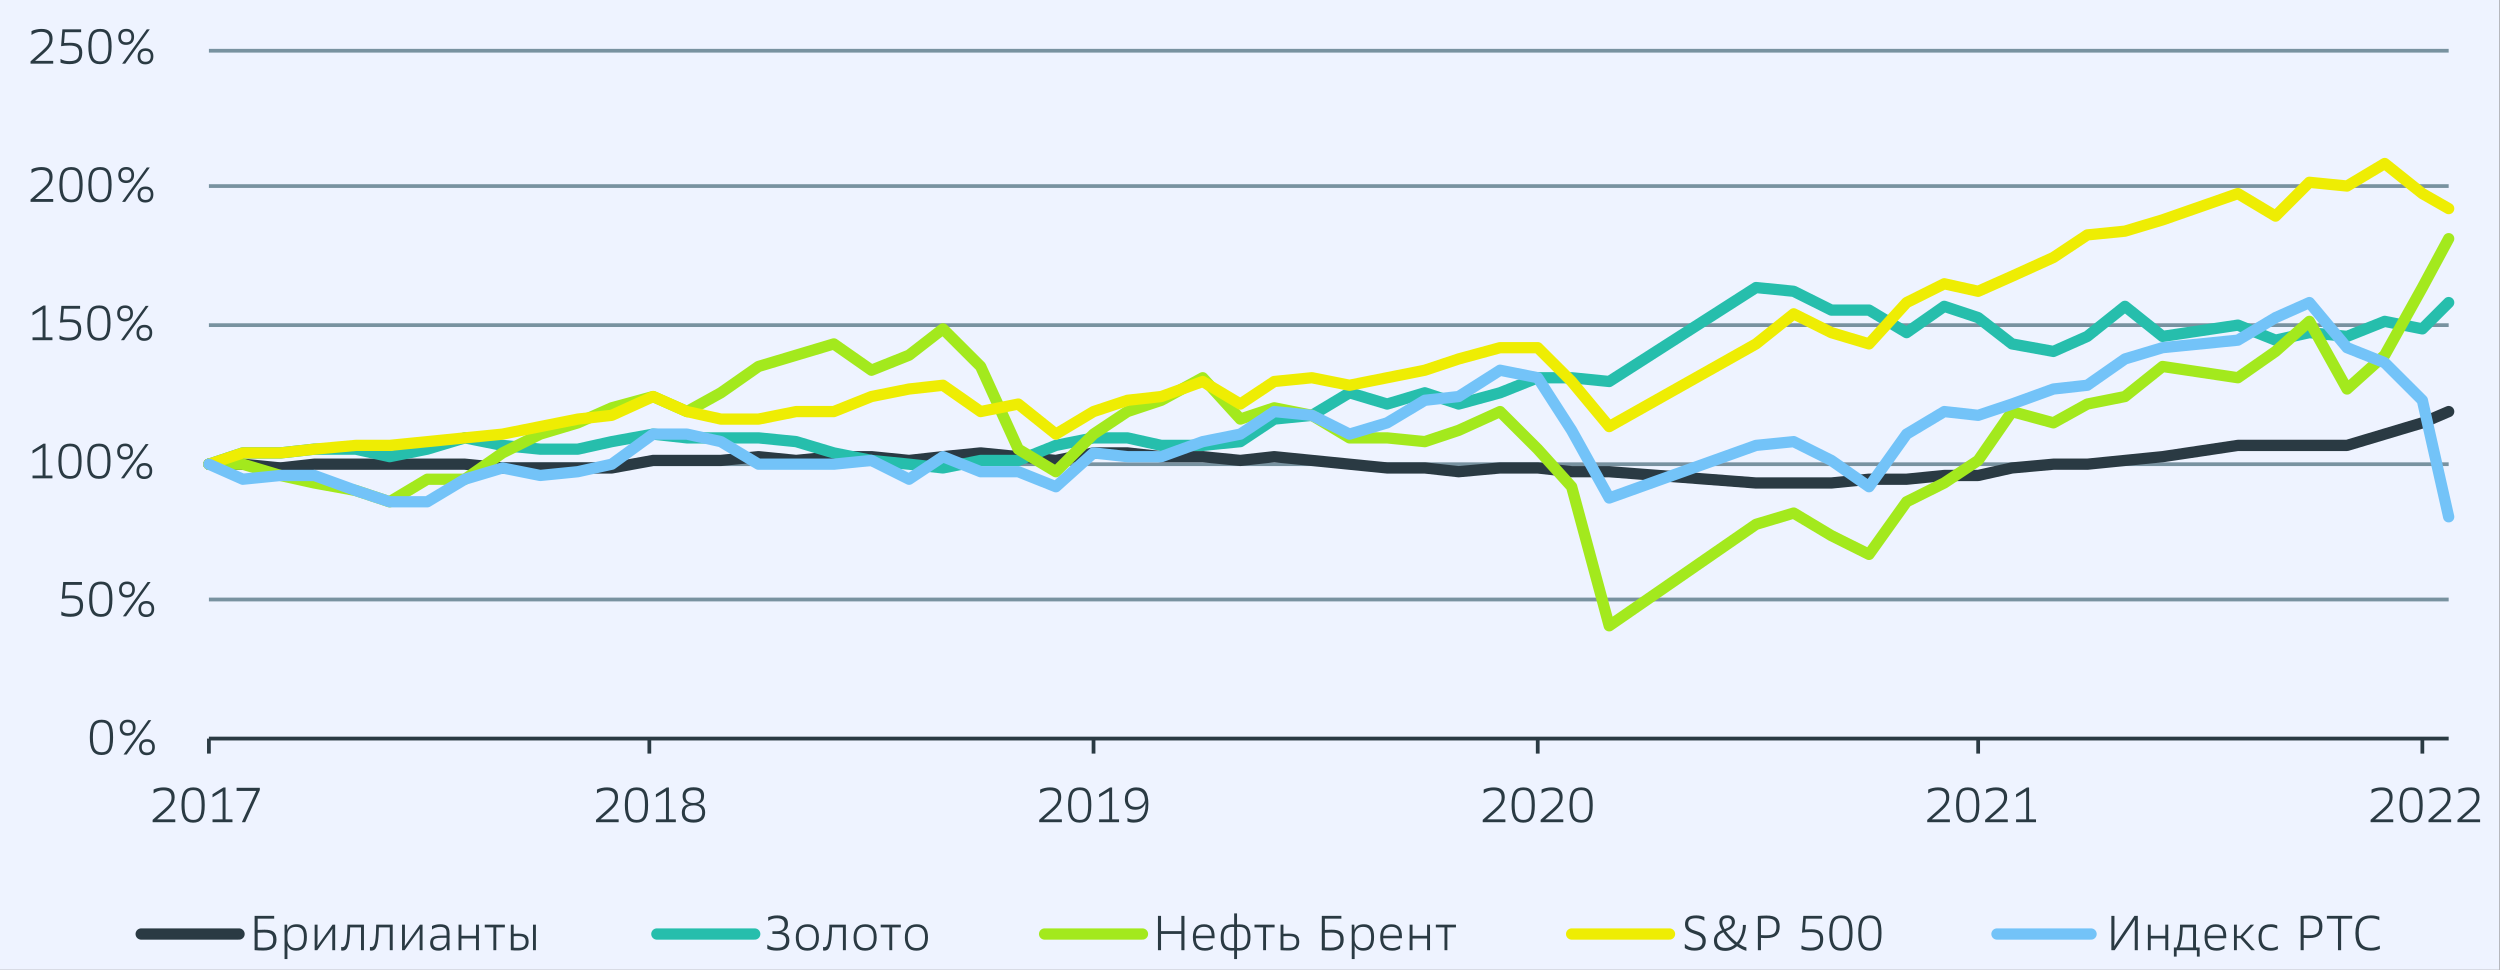 <?xml version="1.0" encoding="UTF-8"?> <svg xmlns="http://www.w3.org/2000/svg" width="2382" height="924" viewBox="0 0 2382 924" fill="none"><rect x="0" y="0" width="2382" height="924" fill="#808080" stroke="none"/> <path d="M2381.51 0H0V923.953H2381.51V0Z" fill="#EEF3FF"></path> <path d="M199.045 48.348H2333.09M199.045 177.271H2333.09M199.045 309.776H2333.09M199.045 442.281H2333.09M199.045 571.205H2333.09" stroke="#7892A0" stroke-width="3.581" stroke-linejoin="round"></path> <path d="M199.045 703.709H2333.09" stroke="#2A3A43" stroke-width="3.581" stroke-linejoin="round"></path> <path d="M2308.02 703.709V718.034M1884.79 703.709V718.034M1465.15 703.709V718.034M1041.92 703.709V718.034M618.692 703.709V718.034M199.045 703.709V718.034" stroke="#2A3A43" stroke-width="3.581" stroke-linejoin="round"></path> <path d="M199.045 442.28H231.347L267.231 445.861L299.462 442.28H338.927H371.23H407.113H442.926L478.809 445.861H514.693H550.577H582.879L622.273 438.698H654.575H686.878L722.69 435.117L758.574 438.698L794.458 435.117H830.341L866.153 438.698L898.456 435.117L934.34 431.536L970.223 435.117L1006.04 438.698L1041.92 431.536H1074.22L1106.52 435.117H1145.92L1181.8 438.698L1214.1 435.117L1249.99 438.698L1285.8 442.28L1321.68 445.861H1357.57L1389.8 449.442L1429.26 445.861H1465.15L1497.45 449.442H1533.26L1673.14 460.186H1709.03H1744.91L1780.8 456.604H1816.61L1852.49 453.023H1884.79L1917.02 445.861L1956.49 442.28H1988.79L2024.68 438.698L2060.49 435.117L2132.26 424.374H2168.14H2200.37H2236.25L2272.14 413.63L2308.02 402.886L2333.09 392.143" stroke="#2A3A43" stroke-width="10.744" stroke-linecap="round" stroke-linejoin="round"></path> <path d="M199.045 442.28L231.347 431.536H267.231L299.462 427.955H338.927L371.23 435.118L407.113 427.955L442.926 417.211L478.809 424.374L514.693 427.955H550.577L582.879 420.793L622.273 413.63L654.575 417.211H686.878H722.69L758.574 420.793L794.458 431.536L830.341 438.699L866.153 442.28L898.456 445.861L934.34 438.699H970.223L1006.04 424.374L1041.92 417.211H1074.22L1106.52 424.374H1145.92L1181.8 420.793L1214.1 399.305L1249.99 395.724L1285.8 374.237L1321.68 384.981L1357.57 374.237L1389.8 384.981L1429.26 374.237L1465.15 359.912H1497.45L1533.26 363.493L1673.14 273.963L1709.03 277.544L1744.91 295.45H1780.8L1816.61 316.937L1852.49 291.869L1884.79 302.613L1917.02 327.681L1956.49 334.844L1988.79 320.519L2024.68 291.869L2060.49 320.519L2132.26 309.775L2168.14 324.1L2200.37 316.937L2236.25 320.519L2272.14 306.194L2308.02 313.356L2333.09 288.288" stroke="#26BEAC" stroke-width="10.744" stroke-linecap="round" stroke-linejoin="round"></path> <path d="M199.045 442.279H231.347L267.231 453.023L299.462 460.185L338.927 467.348L371.23 478.091L407.113 456.604H442.926L478.809 431.535L514.693 413.629L550.577 402.886L582.879 388.561L622.273 377.817L654.575 392.142L686.878 374.236L722.69 349.168L758.574 338.424L794.458 327.68L830.341 352.749L866.153 338.424L898.456 313.355L934.34 349.168L970.223 427.954L1006.04 449.442L1041.92 413.629L1074.22 392.142L1106.52 381.398L1145.92 359.911L1181.8 399.305L1214.1 388.561L1249.99 395.723L1285.8 417.211H1321.68L1357.57 420.792L1389.8 410.048L1429.26 392.142L1465.15 427.954L1497.45 463.766L1533.26 596.271L1673.14 499.578L1709.03 488.835L1744.91 510.322L1780.8 528.228L1816.61 478.091L1852.49 460.185L1884.79 438.698L1917.02 392.142L1956.49 402.886L1988.79 384.98L2024.68 377.817L2060.49 349.168L2132.26 359.911L2168.14 334.843L2200.37 306.193L2236.25 370.655L2272.14 338.424L2308.02 273.962L2333.09 227.406" stroke="#A3E91D" stroke-width="10.744" stroke-linecap="round" stroke-linejoin="round"></path> <path d="M199.045 442.278L231.347 431.535H267.231L299.462 427.953L338.927 424.372H371.23L407.113 420.791L442.926 417.21L478.809 413.629L514.693 406.466L550.577 399.304L582.879 395.723L622.273 377.817L654.575 392.141L686.878 399.304H722.69L758.574 392.141H794.458L830.341 377.817L866.153 370.654L898.456 367.073L934.34 392.141L970.223 384.979L1006.04 413.629L1041.92 392.141L1074.22 381.398L1106.52 377.817L1145.92 363.492L1181.8 384.979L1214.1 363.492L1249.99 359.91L1285.8 367.073L1321.68 359.91L1357.57 352.748L1389.8 342.004L1429.26 331.261H1465.15L1497.45 363.492L1533.26 406.466L1673.14 327.68L1709.03 299.03L1744.91 316.936L1780.8 327.68L1816.61 288.286L1852.49 270.38L1884.79 277.543L1917.02 263.218L1956.49 245.312L1988.79 223.824L2024.68 220.243L2060.49 209.499L2132.26 184.431L2168.14 205.918L2200.37 173.687L2236.25 177.269L2272.14 155.781L2308.02 184.431L2333.09 198.756" stroke="#EEED03" stroke-width="10.744" stroke-linecap="round" stroke-linejoin="round"></path> <path d="M199.045 442.279L231.347 456.604L267.231 453.023H299.462L338.927 467.348L371.23 478.091H407.113L442.926 456.604L478.809 445.861L514.693 453.023L550.577 449.442L582.879 442.279L622.273 413.63H654.575L686.878 420.792L722.69 442.279H758.574H794.458L830.341 438.698L866.153 456.604L898.456 435.117L934.34 449.442H970.223L1006.04 463.767L1041.92 431.536L1074.22 435.117H1106.52L1145.92 420.792L1181.8 413.63L1214.1 392.142L1249.99 395.724L1285.8 413.63L1321.68 402.886L1357.57 381.399L1389.8 377.817L1429.26 352.749L1465.15 359.911L1497.45 410.048L1533.26 474.51L1673.14 424.373L1709.03 420.792L1744.91 438.698L1780.8 463.767L1816.61 413.63L1852.49 392.142L1884.79 395.724L1917.02 384.98L1956.49 370.655L1988.79 367.074L2024.68 342.005L2060.49 331.262L2132.26 324.099L2168.14 302.612L2200.37 288.287L2236.25 331.262L2272.14 345.587L2308.02 381.399L2333.09 492.416" stroke="#73C3F8" stroke-width="10.744" stroke-linecap="round" stroke-linejoin="round"></path> <path d="M85.584 702.579C85.584 699.555 85.802 696.982 86.239 694.862C86.675 692.711 87.346 690.965 88.25 689.624C89.185 688.252 90.354 687.27 91.757 686.677C93.192 686.054 94.891 685.742 96.856 685.742C98.882 685.742 100.582 686.069 101.954 686.724C103.357 687.348 104.479 688.346 105.321 689.717C106.194 691.089 106.818 692.835 107.192 694.956C107.566 697.076 107.753 699.617 107.753 702.579C107.753 705.729 107.535 708.379 107.098 710.53C106.662 712.651 105.976 714.366 105.04 715.675C104.136 716.985 102.982 717.936 101.579 718.528C100.207 719.089 98.57 719.37 96.668 719.37C92.709 719.37 89.871 718.014 88.156 715.301C86.441 712.557 85.584 708.317 85.584 702.579ZM88.53 702.579C88.53 705.167 88.686 707.366 88.998 709.174C89.31 710.983 89.793 712.448 90.448 713.57C91.103 714.693 91.96 715.504 93.02 716.003C94.081 716.501 95.359 716.751 96.856 716.751C98.321 716.751 99.553 716.517 100.55 716.049C101.579 715.55 102.406 714.755 103.029 713.664C103.653 712.573 104.089 711.123 104.339 709.314C104.619 707.506 104.76 705.276 104.76 702.626C104.76 699.882 104.619 697.606 104.339 695.798C104.089 693.958 103.653 692.493 103.029 691.401C102.406 690.31 101.564 689.53 100.504 689.063C99.475 688.595 98.181 688.361 96.622 688.361C95.125 688.361 93.862 688.611 92.833 689.109C91.804 689.577 90.962 690.372 90.308 691.495C89.684 692.617 89.232 694.083 88.951 695.891C88.671 697.7 88.53 699.929 88.53 702.579ZM141.28 686.163H144.133L120.701 718.902H117.708L141.28 686.163ZM132.534 711.887C132.534 709.548 133.189 707.693 134.499 706.321C135.808 704.949 137.695 704.263 140.158 704.263C142.496 704.263 144.305 704.934 145.583 706.274C146.893 707.584 147.548 709.455 147.548 711.887C147.548 714.256 146.877 716.127 145.536 717.499C144.196 718.871 142.294 719.557 139.83 719.557C137.461 719.557 135.652 718.871 134.405 717.499C133.158 716.127 132.534 714.256 132.534 711.887ZM145.022 711.887C145.022 710.203 144.617 708.925 143.806 708.052C143.026 707.178 141.764 706.742 140.018 706.742C138.334 706.742 137.087 707.194 136.276 708.098C135.465 708.971 135.06 710.234 135.06 711.887C135.06 713.539 135.481 714.818 136.323 715.722C137.165 716.626 138.412 717.078 140.064 717.078C143.369 717.078 145.022 715.348 145.022 711.887ZM114.107 693.319C114.107 690.98 114.761 689.125 116.071 687.753C117.412 686.381 119.314 685.695 121.777 685.695C124.116 685.695 125.924 686.366 127.202 687.706C128.512 689.016 129.167 690.887 129.167 693.319C129.167 695.689 128.496 697.559 127.156 698.931C125.815 700.303 123.913 700.989 121.45 700.989C119.049 700.989 117.225 700.303 115.977 698.931C114.73 697.559 114.107 695.689 114.107 693.319ZM126.594 693.319C126.594 691.635 126.205 690.357 125.425 689.484C124.646 688.611 123.383 688.174 121.637 688.174C119.953 688.174 118.706 688.626 117.895 689.53C117.084 690.403 116.679 691.666 116.679 693.319C116.679 694.971 117.1 696.25 117.942 697.154C118.784 698.058 120.031 698.51 121.683 698.51C124.957 698.51 126.594 696.78 126.594 693.319Z" fill="#2A3A43"></path> <path d="M60.214 554.526H78.081V557.239H62.599L61.804 567.575C62.428 567.513 63.285 567.466 64.377 567.435C65.468 567.373 66.731 567.341 68.165 567.341C72.031 567.341 74.822 568.121 76.537 569.68C78.283 571.208 79.156 573.562 79.156 576.742C79.156 578.457 78.938 580.001 78.501 581.373C78.096 582.713 77.41 583.851 76.444 584.787C75.508 585.722 74.276 586.439 72.749 586.938C71.221 587.437 69.35 587.687 67.136 587.687C65.515 587.687 63.909 587.562 62.319 587.312C60.76 587.063 59.466 586.704 58.437 586.237V582.635C59.622 583.446 60.962 584.023 62.459 584.366C63.987 584.678 65.453 584.834 66.856 584.834C70.192 584.834 72.577 584.21 74.011 582.963C75.446 581.716 76.163 579.751 76.163 577.07C76.163 575.791 75.991 574.7 75.648 573.796C75.337 572.891 74.822 572.159 74.105 571.597C73.388 571.036 72.437 570.631 71.252 570.381C70.098 570.101 68.68 569.96 66.996 569.96C65.406 569.96 63.909 570.023 62.506 570.148C61.103 570.241 59.918 570.381 58.951 570.569L60.214 554.526ZM84.948 570.943C84.948 567.918 85.167 565.346 85.603 563.226C86.04 561.074 86.71 559.328 87.614 557.987C88.55 556.615 89.719 555.633 91.122 555.041C92.556 554.417 94.256 554.105 96.22 554.105C98.247 554.105 99.946 554.433 101.318 555.087C102.721 555.711 103.844 556.709 104.686 558.081C105.559 559.453 106.182 561.199 106.557 563.319C106.931 565.439 107.118 567.981 107.118 570.943C107.118 574.092 106.9 576.742 106.463 578.894C106.026 581.014 105.341 582.729 104.405 584.038C103.501 585.348 102.347 586.299 100.944 586.891C99.572 587.453 97.935 587.733 96.033 587.733C92.073 587.733 89.236 586.377 87.521 583.664C85.806 580.92 84.948 576.68 84.948 570.943ZM87.895 570.943C87.895 573.531 88.051 575.729 88.363 577.537C88.675 579.346 89.158 580.811 89.813 581.934C90.468 583.056 91.325 583.867 92.385 584.366C93.445 584.865 94.724 585.114 96.22 585.114C97.686 585.114 98.917 584.88 99.915 584.413C100.944 583.914 101.77 583.119 102.394 582.027C103.018 580.936 103.454 579.486 103.704 577.678C103.984 575.869 104.124 573.64 104.124 570.989C104.124 568.246 103.984 565.969 103.704 564.161C103.454 562.321 103.018 560.856 102.394 559.764C101.77 558.673 100.928 557.894 99.868 557.426C98.839 556.958 97.545 556.724 95.986 556.724C94.49 556.724 93.227 556.974 92.198 557.473C91.169 557.94 90.327 558.736 89.672 559.858C89.049 560.981 88.597 562.446 88.316 564.254C88.035 566.063 87.895 568.292 87.895 570.943ZM140.645 554.526H143.498L120.066 587.266H117.073L140.645 554.526ZM131.899 580.25C131.899 577.911 132.554 576.056 133.863 574.684C135.173 573.312 137.059 572.626 139.523 572.626C141.861 572.626 143.67 573.297 144.948 574.638C146.258 575.947 146.912 577.818 146.912 580.25C146.912 582.62 146.242 584.491 144.901 585.863C143.56 587.234 141.658 587.92 139.195 587.92C136.825 587.92 135.017 587.234 133.77 585.863C132.523 584.491 131.899 582.62 131.899 580.25ZM144.387 580.25C144.387 578.566 143.981 577.288 143.171 576.415C142.391 575.542 141.128 575.105 139.382 575.105C137.699 575.105 136.451 575.557 135.641 576.462C134.83 577.335 134.425 578.597 134.425 580.25C134.425 581.903 134.845 583.181 135.687 584.085C136.529 584.989 137.776 585.442 139.429 585.442C142.734 585.442 144.387 583.711 144.387 580.25ZM113.471 561.682C113.471 559.344 114.126 557.488 115.436 556.116C116.776 554.744 118.678 554.058 121.142 554.058C123.48 554.058 125.289 554.729 126.567 556.07C127.877 557.379 128.531 559.25 128.531 561.682C128.531 564.052 127.861 565.923 126.52 567.295C125.18 568.666 123.278 569.352 120.814 569.352C118.413 569.352 116.589 568.666 115.342 567.295C114.095 565.923 113.471 564.052 113.471 561.682ZM125.959 561.682C125.959 559.998 125.569 558.72 124.79 557.847C124.01 556.974 122.747 556.537 121.001 556.537C119.318 556.537 118.07 556.989 117.26 557.894C116.449 558.767 116.044 560.03 116.044 561.682C116.044 563.335 116.465 564.613 117.306 565.517C118.148 566.422 119.396 566.874 121.048 566.874C124.322 566.874 125.959 565.143 125.959 561.682Z" fill="#2A3A43"></path> <path d="M31.004 453.061H40.577V426.302L31.004 432.187V429.198L41.371 422.753H43.379V453.061H49.964V455.77H31.004V453.061ZM55.629 439.472C55.629 436.452 55.847 433.883 56.282 431.766C56.718 429.618 57.388 427.875 58.291 426.536C59.224 425.166 60.392 424.185 61.793 423.594C63.225 422.971 64.922 422.66 66.883 422.66C68.907 422.66 70.603 422.987 71.973 423.641C73.374 424.263 74.495 425.259 75.336 426.629C76.207 427.999 76.83 429.743 77.204 431.86C77.577 433.977 77.764 436.514 77.764 439.472C77.764 442.616 77.546 445.262 77.11 447.41C76.674 449.527 75.99 451.24 75.055 452.547C74.153 453.855 73.001 454.804 71.6 455.396C70.23 455.956 68.596 456.237 66.696 456.237C62.742 456.237 59.909 454.882 58.197 452.174C56.485 449.434 55.629 445.2 55.629 439.472ZM58.571 439.472C58.571 442.056 58.726 444.25 59.038 446.056C59.349 447.862 59.832 449.325 60.485 450.446C61.139 451.567 61.995 452.376 63.054 452.874C64.112 453.372 65.389 453.621 66.883 453.621C68.346 453.621 69.576 453.388 70.572 452.921C71.6 452.423 72.425 451.629 73.047 450.539C73.67 449.45 74.106 448.002 74.355 446.196C74.635 444.391 74.775 442.165 74.775 439.518C74.775 436.779 74.635 434.506 74.355 432.7C74.106 430.863 73.67 429.4 73.047 428.311C72.425 427.221 71.584 426.443 70.526 425.976C69.498 425.509 68.206 425.275 66.65 425.275C65.155 425.275 63.894 425.524 62.867 426.022C61.84 426.489 60.999 427.283 60.345 428.404C59.723 429.525 59.271 430.988 58.991 432.794C58.711 434.599 58.571 436.825 58.571 439.472ZM83.174 439.472C83.174 436.452 83.392 433.883 83.828 431.766C84.263 429.618 84.933 427.875 85.836 426.536C86.77 425.166 87.937 424.185 89.338 423.594C90.77 422.971 92.467 422.66 94.428 422.66C96.452 422.66 98.149 422.987 99.519 423.641C100.919 424.263 102.04 425.259 102.881 426.629C103.753 427.999 104.375 429.743 104.749 431.86C105.122 433.977 105.309 436.514 105.309 439.472C105.309 442.616 105.091 445.262 104.655 447.41C104.22 449.527 103.535 451.24 102.601 452.547C101.698 453.855 100.546 454.804 99.145 455.396C97.775 455.956 96.141 456.237 94.242 456.237C90.288 456.237 87.455 454.882 85.742 452.174C84.03 449.434 83.174 445.2 83.174 439.472ZM86.116 439.472C86.116 442.056 86.272 444.25 86.583 446.056C86.894 447.862 87.377 449.325 88.031 450.446C88.684 451.567 89.54 452.376 90.599 452.874C91.657 453.372 92.934 453.621 94.428 453.621C95.891 453.621 97.121 453.388 98.118 452.921C99.145 452.423 99.97 451.629 100.593 450.539C101.215 449.45 101.651 448.002 101.9 446.196C102.18 444.391 102.32 442.165 102.32 439.518C102.32 436.779 102.18 434.506 101.9 432.7C101.651 430.863 101.215 429.4 100.593 428.311C99.97 427.221 99.129 426.443 98.071 425.976C97.043 425.509 95.751 425.275 94.195 425.275C92.7 425.275 91.44 425.524 90.412 426.022C89.385 426.489 88.544 427.283 87.89 428.404C87.268 429.525 86.816 430.988 86.536 432.794C86.256 434.599 86.116 436.825 86.116 439.472ZM138.785 423.08H141.634L118.237 455.77H115.249L138.785 423.08ZM130.052 448.765C130.052 446.43 130.706 444.577 132.014 443.207C133.321 441.838 135.205 441.153 137.664 441.153C139.999 441.153 141.805 441.822 143.081 443.161C144.389 444.468 145.043 446.336 145.043 448.765C145.043 451.131 144.373 452.999 143.035 454.369C141.696 455.738 139.797 456.423 137.337 456.423C134.971 456.423 133.166 455.738 131.92 454.369C130.675 452.999 130.052 451.131 130.052 448.765ZM142.521 448.765C142.521 447.084 142.116 445.807 141.307 444.935C140.528 444.064 139.268 443.628 137.524 443.628C135.843 443.628 134.598 444.079 133.788 444.982C132.979 445.854 132.574 447.115 132.574 448.765C132.574 450.415 132.994 451.691 133.835 452.594C134.676 453.497 135.921 453.948 137.571 453.948C140.871 453.948 142.521 452.22 142.521 448.765ZM111.653 430.225C111.653 427.89 112.307 426.038 113.614 424.668C114.953 423.298 116.852 422.613 119.312 422.613C121.647 422.613 123.452 423.283 124.729 424.621C126.036 425.929 126.69 427.797 126.69 430.225C126.69 432.591 126.021 434.459 124.682 435.829C123.343 437.199 121.444 437.884 118.985 437.884C116.587 437.884 114.766 437.199 113.521 435.829C112.276 434.459 111.653 432.591 111.653 430.225ZM124.122 430.225C124.122 428.544 123.732 427.268 122.954 426.396C122.176 425.524 120.915 425.088 119.171 425.088C117.49 425.088 116.245 425.54 115.436 426.443C114.626 427.314 114.221 428.575 114.221 430.225C114.221 431.875 114.642 433.152 115.482 434.054C116.323 434.957 117.568 435.409 119.218 435.409C122.487 435.409 124.122 433.681 124.122 430.225Z" fill="#2A3A43"></path> <path d="M31.004 321.409H40.577V294.65L31.004 300.534V297.545L41.371 291.101H43.379V321.409H49.964V324.117H31.004V321.409ZM58.477 291.428H76.316V294.136H60.859L60.065 304.457C60.688 304.395 61.544 304.348 62.633 304.317C63.723 304.255 64.984 304.223 66.416 304.223C70.277 304.223 73.063 305.002 74.775 306.558C76.519 308.084 77.39 310.434 77.39 313.61C77.39 315.322 77.172 316.863 76.737 318.233C76.332 319.572 75.647 320.708 74.682 321.642C73.748 322.576 72.518 323.292 70.993 323.79C69.467 324.288 67.599 324.537 65.389 324.537C63.77 324.537 62.167 324.413 60.579 324.164C59.022 323.915 57.73 323.557 56.703 323.09V319.494C57.886 320.303 59.224 320.879 60.719 321.222C62.244 321.533 63.708 321.689 65.109 321.689C68.44 321.689 70.821 321.066 72.254 319.821C73.686 318.576 74.402 316.614 74.402 313.937C74.402 312.66 74.231 311.571 73.888 310.668C73.577 309.765 73.063 309.033 72.347 308.473C71.631 307.913 70.681 307.508 69.498 307.259C68.346 306.979 66.93 306.839 65.249 306.839C63.661 306.839 62.167 306.901 60.766 307.025C59.365 307.119 58.182 307.259 57.217 307.446L58.477 291.428ZM83.174 307.819C83.174 304.799 83.392 302.231 83.828 300.114C84.263 297.966 84.933 296.222 85.836 294.884C86.77 293.514 87.937 292.533 89.338 291.942C90.77 291.319 92.467 291.008 94.428 291.008C96.452 291.008 98.149 291.334 99.519 291.988C100.919 292.611 102.04 293.607 102.881 294.977C103.753 296.347 104.375 298.09 104.749 300.207C105.122 302.324 105.309 304.862 105.309 307.819C105.309 310.964 105.091 313.61 104.655 315.758C104.22 317.875 103.535 319.587 102.601 320.895C101.698 322.203 100.546 323.152 99.145 323.744C97.775 324.304 96.141 324.584 94.242 324.584C90.288 324.584 87.455 323.23 85.742 320.521C84.03 317.782 83.174 313.548 83.174 307.819ZM86.116 307.819C86.116 310.403 86.272 312.598 86.583 314.404C86.894 316.209 87.377 317.673 88.031 318.793C88.684 319.914 89.54 320.724 90.599 321.222C91.657 321.72 92.934 321.969 94.428 321.969C95.891 321.969 97.121 321.736 98.118 321.269C99.145 320.77 99.97 319.977 100.593 318.887C101.215 317.797 101.651 316.35 101.9 314.544C102.18 312.738 102.32 310.512 102.32 307.866C102.32 305.126 102.18 302.854 101.9 301.048C101.651 299.211 101.215 297.748 100.593 296.658C99.97 295.569 99.129 294.79 98.071 294.323C97.043 293.856 95.751 293.623 94.195 293.623C92.7 293.623 91.44 293.872 90.412 294.37C89.385 294.837 88.544 295.631 87.89 296.752C87.268 297.872 86.816 299.336 86.536 301.141C86.256 302.947 86.116 305.173 86.116 307.819ZM138.785 291.428H141.634L118.237 324.117H115.249L138.785 291.428ZM130.052 317.112C130.052 314.777 130.706 312.925 132.014 311.555C133.321 310.185 135.205 309.5 137.664 309.5C139.999 309.5 141.805 310.17 143.081 311.508C144.389 312.816 145.043 314.684 145.043 317.112C145.043 319.478 144.373 321.346 143.035 322.716C141.696 324.086 139.797 324.771 137.337 324.771C134.971 324.771 133.166 324.086 131.92 322.716C130.675 321.346 130.052 319.478 130.052 317.112ZM142.521 317.112C142.521 315.431 142.116 314.155 141.307 313.283C140.528 312.411 139.268 311.975 137.524 311.975C135.843 311.975 134.598 312.427 133.788 313.33C132.979 314.201 132.574 315.462 132.574 317.112C132.574 318.762 132.994 320.039 133.835 320.942C134.676 321.845 135.921 322.296 137.571 322.296C140.871 322.296 142.521 320.568 142.521 317.112ZM111.653 298.573C111.653 296.238 112.307 294.385 113.614 293.016C114.953 291.646 116.852 290.961 119.312 290.961C121.647 290.961 123.452 291.63 124.729 292.969C126.036 294.277 126.69 296.144 126.69 298.573C126.69 300.939 126.021 302.807 124.682 304.177C123.343 305.547 121.444 306.231 118.985 306.231C116.587 306.231 114.766 305.547 113.521 304.177C112.276 302.807 111.653 300.939 111.653 298.573ZM124.122 298.573C124.122 296.892 123.732 295.615 122.954 294.743C122.176 293.872 120.915 293.436 119.171 293.436C117.49 293.436 116.245 293.887 115.436 294.79C114.626 295.662 114.221 296.923 114.221 298.573C114.221 300.223 114.642 301.499 115.482 302.402C116.323 303.305 117.568 303.756 119.218 303.756C122.487 303.756 124.122 302.029 124.122 298.573Z" fill="#2A3A43"></path> <path d="M29.093 190.128C31.432 188.008 33.49 186.152 35.267 184.562C37.075 182.972 38.635 181.569 39.944 180.353C41.285 179.137 42.407 178.061 43.312 177.126C44.247 176.159 44.98 175.255 45.51 174.413C46.071 173.54 46.476 172.682 46.726 171.841C46.975 170.968 47.1 170.001 47.1 168.941C47.1 166.509 46.445 164.747 45.136 163.656C43.826 162.533 41.784 161.972 39.009 161.972C37.294 161.972 35.641 162.268 34.051 162.861C32.492 163.453 31.151 164.155 30.029 164.965V161.27C31.338 160.584 32.835 160.07 34.519 159.727C36.203 159.353 37.871 159.166 39.523 159.166C43.109 159.166 45.759 159.945 47.474 161.504C49.22 163.032 50.093 165.402 50.093 168.613C50.093 170.391 49.797 171.997 49.205 173.431C48.612 174.834 47.661 176.299 46.352 177.827C45.042 179.324 43.327 181.008 41.207 182.878C39.087 184.718 36.499 186.963 33.443 189.613H50.701V192.326H29.093V190.128ZM56.587 176.003C56.587 172.979 56.805 170.406 57.242 168.286C57.678 166.135 58.349 164.389 59.253 163.048C60.188 161.676 61.358 160.694 62.761 160.101C64.195 159.478 65.894 159.166 67.859 159.166C69.886 159.166 71.585 159.493 72.957 160.148C74.36 160.772 75.483 161.769 76.324 163.141C77.198 164.513 77.821 166.259 78.195 168.38C78.569 170.5 78.757 173.041 78.757 176.003C78.757 179.152 78.538 181.803 78.102 183.954C77.665 186.074 76.979 187.789 76.044 189.099C75.139 190.409 73.986 191.36 72.583 191.952C71.211 192.513 69.574 192.794 67.672 192.794C63.712 192.794 60.874 191.438 59.16 188.725C57.445 185.981 56.587 181.74 56.587 176.003ZM59.534 176.003C59.534 178.591 59.69 180.789 60.001 182.598C60.313 184.406 60.797 185.872 61.451 186.994C62.106 188.117 62.964 188.928 64.024 189.426C65.084 189.925 66.362 190.175 67.859 190.175C69.324 190.175 70.556 189.941 71.554 189.473C72.583 188.974 73.409 188.179 74.033 187.088C74.656 185.997 75.093 184.547 75.342 182.738C75.623 180.93 75.763 178.7 75.763 176.05C75.763 173.306 75.623 171.03 75.342 169.221C75.093 167.382 74.656 165.916 74.033 164.825C73.409 163.734 72.567 162.954 71.507 162.486C70.478 162.019 69.184 161.785 67.625 161.785C66.128 161.785 64.866 162.034 63.837 162.533C62.808 163.001 61.966 163.796 61.311 164.919C60.687 166.041 60.235 167.507 59.955 169.315C59.674 171.123 59.534 173.353 59.534 176.003ZM84.175 176.003C84.175 172.979 84.393 170.406 84.829 168.286C85.266 166.135 85.936 164.389 86.841 163.048C87.776 161.676 88.945 160.694 90.348 160.101C91.783 159.478 93.482 159.166 95.446 159.166C97.473 159.166 99.172 159.493 100.544 160.148C101.947 160.772 103.07 161.769 103.912 163.141C104.785 164.513 105.408 166.259 105.783 168.38C106.157 170.5 106.344 173.041 106.344 176.003C106.344 179.152 106.126 181.803 105.689 183.954C105.253 186.074 104.567 187.789 103.631 189.099C102.727 190.409 101.573 191.36 100.17 191.952C98.798 192.513 97.161 192.794 95.259 192.794C91.299 192.794 88.462 191.438 86.747 188.725C85.032 185.981 84.175 181.74 84.175 176.003ZM87.121 176.003C87.121 178.591 87.277 180.789 87.589 182.598C87.901 184.406 88.384 185.872 89.039 186.994C89.694 188.117 90.551 188.928 91.611 189.426C92.671 189.925 93.95 190.175 95.446 190.175C96.912 190.175 98.143 189.941 99.141 189.473C100.17 188.974 100.996 188.179 101.62 187.088C102.244 185.997 102.68 184.547 102.93 182.738C103.21 180.93 103.351 178.7 103.351 176.05C103.351 173.306 103.21 171.03 102.93 169.221C102.68 167.382 102.244 165.916 101.62 164.825C100.996 163.734 100.155 162.954 99.094 162.486C98.065 162.019 96.772 161.785 95.212 161.785C93.716 161.785 92.453 162.034 91.424 162.533C90.395 163.001 89.553 163.796 88.898 164.919C88.275 166.041 87.823 167.507 87.542 169.315C87.261 171.123 87.121 173.353 87.121 176.003ZM139.871 159.587H142.724L119.292 192.326H116.299L139.871 159.587ZM131.125 185.311C131.125 182.972 131.78 181.117 133.089 179.745C134.399 178.373 136.285 177.687 138.749 177.687C141.087 177.687 142.896 178.357 144.174 179.698C145.484 181.008 146.138 182.878 146.138 185.311C146.138 187.68 145.468 189.551 144.127 190.923C142.786 192.295 140.884 192.981 138.421 192.981C136.051 192.981 134.243 192.295 132.996 190.923C131.749 189.551 131.125 187.68 131.125 185.311ZM143.613 185.311C143.613 183.627 143.207 182.348 142.397 181.475C141.617 180.602 140.354 180.166 138.608 180.166C136.925 180.166 135.677 180.618 134.867 181.522C134.056 182.395 133.651 183.658 133.651 185.311C133.651 186.963 134.072 188.242 134.913 189.146C135.755 190.05 137.003 190.502 138.655 190.502C141.96 190.502 143.613 188.772 143.613 185.311ZM112.697 166.743C112.697 164.404 113.352 162.549 114.662 161.177C116.002 159.805 117.904 159.119 120.368 159.119C122.706 159.119 124.515 159.789 125.793 161.13C127.103 162.44 127.758 164.311 127.758 166.743C127.758 169.112 127.087 170.983 125.746 172.355C124.406 173.727 122.504 174.413 120.04 174.413C117.639 174.413 115.815 173.727 114.568 172.355C113.321 170.983 112.697 169.112 112.697 166.743ZM125.185 166.743C125.185 165.059 124.795 163.78 124.016 162.907C123.236 162.034 121.974 161.598 120.227 161.598C118.544 161.598 117.296 162.05 116.486 162.954C115.675 163.827 115.27 165.09 115.27 166.743C115.27 168.395 115.691 169.674 116.533 170.578C117.374 171.482 118.622 171.934 120.274 171.934C123.548 171.934 125.185 170.204 125.185 166.743Z" fill="#2A3A43"></path> <path d="M29.093 58.491C31.432 56.371 33.49 54.516 35.267 52.925C37.075 51.335 38.635 49.932 39.944 48.716C41.285 47.5 42.407 46.424 43.312 45.489C44.247 44.522 44.98 43.618 45.51 42.776C46.071 41.903 46.476 41.046 46.726 40.204C46.975 39.331 47.1 38.364 47.1 37.304C47.1 34.872 46.445 33.11 45.136 32.019C43.826 30.896 41.784 30.335 39.009 30.335C37.294 30.335 35.641 30.631 34.051 31.224C32.492 31.816 31.151 32.518 30.029 33.329V29.634C31.338 28.948 32.835 28.433 34.519 28.09C36.203 27.716 37.871 27.529 39.523 27.529C43.109 27.529 45.759 28.309 47.474 29.868C49.22 31.395 50.093 33.765 50.093 36.977C50.093 38.754 49.797 40.36 49.205 41.794C48.612 43.197 47.661 44.663 46.352 46.191C45.042 47.687 43.327 49.371 41.207 51.242C39.087 53.081 36.499 55.326 33.443 57.977H50.701V60.69H29.093V58.491ZM59.44 27.95H77.307V30.663H61.825L61.03 40.999C61.654 40.937 62.511 40.89 63.603 40.859C64.694 40.796 65.957 40.765 67.391 40.765C71.258 40.765 74.048 41.545 75.763 43.104C77.509 44.632 78.382 46.986 78.382 50.166C78.382 51.881 78.164 53.424 77.728 54.796C77.322 56.137 76.636 57.275 75.67 58.211C74.734 59.146 73.503 59.863 71.975 60.362C70.447 60.861 68.576 61.11 66.362 61.11C64.741 61.11 63.135 60.986 61.545 60.736C59.986 60.487 58.692 60.128 57.663 59.66V56.059C58.848 56.87 60.188 57.447 61.685 57.79C63.213 58.102 64.678 58.257 66.082 58.257C69.418 58.257 71.803 57.634 73.237 56.387C74.672 55.139 75.389 53.175 75.389 50.493C75.389 49.215 75.218 48.124 74.874 47.219C74.563 46.315 74.048 45.583 73.331 45.021C72.614 44.46 71.663 44.055 70.478 43.805C69.324 43.525 67.906 43.384 66.222 43.384C64.632 43.384 63.135 43.447 61.732 43.571C60.329 43.665 59.144 43.805 58.177 43.992L59.44 27.95ZM84.175 44.367C84.175 41.342 84.393 38.77 84.829 36.649C85.266 34.498 85.936 32.752 86.841 31.411C87.776 30.039 88.945 29.057 90.348 28.465C91.783 27.841 93.482 27.529 95.446 27.529C97.473 27.529 99.172 27.857 100.544 28.511C101.947 29.135 103.07 30.133 103.912 31.505C104.785 32.877 105.408 34.623 105.783 36.743C106.157 38.863 106.344 41.404 106.344 44.367C106.344 47.516 106.126 50.166 105.689 52.318C105.253 54.438 104.567 56.153 103.631 57.462C102.727 58.772 101.573 59.723 100.17 60.315C98.798 60.877 97.161 61.157 95.259 61.157C91.299 61.157 88.462 59.801 86.747 57.088C85.032 54.344 84.175 50.104 84.175 44.367ZM87.121 44.367C87.121 46.955 87.277 49.153 87.589 50.961C87.901 52.77 88.384 54.235 89.039 55.358C89.694 56.48 90.551 57.291 91.611 57.79C92.671 58.289 93.95 58.538 95.446 58.538C96.912 58.538 98.143 58.304 99.141 57.836C100.17 57.338 100.996 56.542 101.62 55.451C102.244 54.36 102.68 52.91 102.93 51.102C103.21 49.293 103.351 47.064 103.351 44.413C103.351 41.669 103.21 39.393 102.93 37.585C102.68 35.745 102.244 34.28 101.62 33.188C100.996 32.097 100.155 31.317 99.094 30.85C98.065 30.382 96.772 30.148 95.212 30.148C93.716 30.148 92.453 30.398 91.424 30.896C90.395 31.364 89.553 32.159 88.898 33.282C88.275 34.404 87.823 35.87 87.542 37.678C87.261 39.487 87.121 41.716 87.121 44.367ZM139.871 27.95H142.724L119.292 60.69H116.299L139.871 27.95ZM131.125 53.674C131.125 51.335 131.78 49.48 133.089 48.108C134.399 46.736 136.285 46.05 138.749 46.05C141.087 46.05 142.896 46.721 144.174 48.061C145.484 49.371 146.138 51.242 146.138 53.674C146.138 56.044 145.468 57.914 144.127 59.286C142.786 60.658 140.884 61.344 138.421 61.344C136.051 61.344 134.243 60.658 132.996 59.286C131.749 57.914 131.125 56.044 131.125 53.674ZM143.613 53.674C143.613 51.99 143.207 50.712 142.397 49.839C141.617 48.966 140.354 48.529 138.608 48.529C136.925 48.529 135.677 48.981 134.867 49.885C134.056 50.758 133.651 52.021 133.651 53.674C133.651 55.326 134.072 56.605 134.913 57.509C135.755 58.413 137.003 58.865 138.655 58.865C141.96 58.865 143.613 57.135 143.613 53.674ZM112.697 35.106C112.697 32.767 113.352 30.912 114.662 29.54C116.002 28.168 117.904 27.482 120.368 27.482C122.706 27.482 124.515 28.153 125.793 29.493C127.103 30.803 127.758 32.674 127.758 35.106C127.758 37.476 127.087 39.346 125.746 40.718C124.406 42.09 122.504 42.776 120.04 42.776C117.639 42.776 115.815 42.09 114.568 40.718C113.321 39.346 112.697 37.476 112.697 35.106ZM125.185 35.106C125.185 33.422 124.795 32.144 124.016 31.271C123.236 30.398 121.974 29.961 120.227 29.961C118.544 29.961 117.296 30.413 116.486 31.317C115.675 32.191 115.27 33.453 115.27 35.106C115.27 36.758 115.691 38.037 116.533 38.941C117.374 39.845 118.622 40.297 120.274 40.297C123.548 40.297 125.185 38.567 125.185 35.106Z" fill="#2A3A43"></path> <path d="M145.412 781.167C147.75 779.047 149.808 777.192 151.585 775.601C153.394 774.011 154.953 772.608 156.263 771.392C157.603 770.176 158.726 769.1 159.63 768.165C160.565 767.198 161.298 766.294 161.828 765.452C162.389 764.579 162.795 763.722 163.044 762.88C163.294 762.007 163.418 761.04 163.418 759.98C163.418 757.548 162.764 755.786 161.454 754.695C160.144 753.572 158.102 753.011 155.327 753.011C153.612 753.011 151.96 753.307 150.369 753.9C148.81 754.492 147.47 755.194 146.347 756.004V752.31C147.657 751.624 149.153 751.109 150.837 750.766C152.521 750.392 154.189 750.205 155.842 750.205C159.427 750.205 162.078 750.984 163.793 752.543C165.539 754.071 166.412 756.441 166.412 759.653C166.412 761.43 166.116 763.036 165.523 764.47C164.931 765.873 163.98 767.338 162.67 768.866C161.361 770.363 159.646 772.047 157.525 773.918C155.405 775.757 152.817 778.002 149.761 780.653H167.02V783.365H145.412V781.167ZM172.906 767.042C172.906 764.018 173.124 761.445 173.56 759.325C173.997 757.174 174.667 755.428 175.571 754.087C176.507 752.715 177.676 751.733 179.079 751.14C180.514 750.517 182.213 750.205 184.177 750.205C186.204 750.205 187.903 750.532 189.275 751.187C190.678 751.811 191.801 752.808 192.643 754.18C193.516 755.552 194.139 757.298 194.514 759.419C194.888 761.539 195.075 764.08 195.075 767.042C195.075 770.192 194.857 772.842 194.42 774.993C193.984 777.114 193.298 778.828 192.362 780.138C191.458 781.448 190.304 782.399 188.901 782.991C187.529 783.552 185.892 783.833 183.99 783.833C180.03 783.833 177.193 782.477 175.478 779.764C173.763 777.02 172.906 772.779 172.906 767.042ZM175.852 767.042C175.852 769.63 176.008 771.828 176.32 773.637C176.632 775.445 177.115 776.911 177.77 778.033C178.424 779.156 179.282 779.967 180.342 780.465C181.402 780.964 182.681 781.214 184.177 781.214C185.643 781.214 186.874 780.98 187.872 780.512C188.901 780.013 189.727 779.218 190.351 778.127C190.975 777.036 191.411 775.586 191.661 773.777C191.941 771.969 192.082 769.739 192.082 767.089C192.082 764.345 191.941 762.069 191.661 760.261C191.411 758.421 190.975 756.955 190.351 755.864C189.727 754.773 188.886 753.993 187.825 753.526C186.796 753.058 185.502 752.824 183.943 752.824C182.447 752.824 181.184 753.073 180.155 753.572C179.126 754.04 178.284 754.835 177.629 755.958C177.006 757.08 176.554 758.546 176.273 760.354C175.992 762.163 175.852 764.392 175.852 767.042ZM202.504 780.653H212.092V753.853L202.504 759.746V756.753L212.887 750.298H214.898V780.653H221.493V783.365H202.504V780.653ZM244.143 753.619H225.434V750.626H247.557V752.777L233.619 783.365H230.439L244.143 753.619Z" fill="#2A3A43"></path> <path d="M567.849 781.167C570.188 779.047 572.246 777.192 574.023 775.601C575.831 774.011 577.39 772.608 578.7 771.392C580.041 770.176 581.163 769.1 582.067 768.165C583.003 767.198 583.736 766.294 584.266 765.452C584.827 764.579 585.232 763.722 585.482 762.88C585.731 762.007 585.856 761.04 585.856 759.98C585.856 757.548 585.201 755.786 583.892 754.695C582.582 753.572 580.54 753.011 577.765 753.011C576.05 753.011 574.397 753.307 572.807 753.9C571.248 754.492 569.907 755.194 568.785 756.004V752.31C570.094 751.624 571.591 751.109 573.275 750.766C574.958 750.392 576.627 750.205 578.279 750.205C581.865 750.205 584.515 750.984 586.23 752.543C587.976 754.071 588.849 756.441 588.849 759.653C588.849 761.43 588.553 763.036 587.961 764.47C587.368 765.873 586.417 767.338 585.108 768.866C583.798 770.363 582.083 772.047 579.963 773.918C577.843 775.757 575.255 778.002 572.199 780.653H589.457V783.365H567.849V781.167ZM595.343 767.042C595.343 764.018 595.561 761.445 595.998 759.325C596.434 757.174 597.105 755.428 598.009 754.087C598.944 752.715 600.114 751.733 601.517 751.14C602.951 750.517 604.65 750.205 606.615 750.205C608.642 750.205 610.341 750.532 611.713 751.187C613.116 751.811 614.238 752.808 615.08 754.18C615.953 755.552 616.577 757.298 616.951 759.419C617.325 761.539 617.512 764.08 617.512 767.042C617.512 770.192 617.294 772.842 616.858 774.993C616.421 777.114 615.735 778.828 614.8 780.138C613.895 781.448 612.742 782.399 611.339 782.991C609.967 783.552 608.33 783.833 606.428 783.833C602.468 783.833 599.63 782.477 597.915 779.764C596.201 777.02 595.343 772.779 595.343 767.042ZM598.29 767.042C598.29 769.63 598.445 771.828 598.757 773.637C599.069 775.445 599.552 776.911 600.207 778.033C600.862 779.156 601.719 779.967 602.78 780.465C603.84 780.964 605.118 781.214 606.615 781.214C608.08 781.214 609.312 780.98 610.31 780.512C611.339 780.013 612.165 779.218 612.788 778.127C613.412 777.036 613.849 775.586 614.098 773.777C614.379 771.969 614.519 769.739 614.519 767.089C614.519 764.345 614.379 762.069 614.098 760.261C613.849 758.421 613.412 756.955 612.788 755.864C612.165 754.773 611.323 753.993 610.263 753.526C609.234 753.058 607.94 752.824 606.381 752.824C604.884 752.824 603.621 753.073 602.592 753.572C601.564 754.04 600.722 754.835 600.067 755.958C599.443 757.08 598.991 758.546 598.711 760.354C598.43 762.163 598.29 764.392 598.29 767.042ZM624.942 780.653H634.53V753.853L624.942 759.746V756.753L635.325 750.298H637.336V780.653H643.93V783.365H624.942V780.653ZM649.651 774.479C649.651 773.512 649.745 772.577 649.932 771.673C650.15 770.768 650.509 769.958 651.007 769.24C651.537 768.492 652.255 767.853 653.159 767.323C654.063 766.762 655.217 766.341 656.62 766.06C654.25 765.655 652.613 764.813 651.709 763.534C650.836 762.256 650.399 760.557 650.399 758.436C650.399 755.911 651.241 753.9 652.925 752.403C654.64 750.875 657.275 750.111 660.829 750.111C664.384 750.111 666.941 750.797 668.5 752.169C670.059 753.51 670.838 755.365 670.838 757.735C670.838 758.764 670.745 759.73 670.558 760.635C670.402 761.508 670.09 762.303 669.622 763.02C669.186 763.706 668.578 764.298 667.798 764.797C667.019 765.296 666.021 765.686 664.805 765.967C666.146 766.185 667.268 766.528 668.172 766.996C669.108 767.463 669.84 768.056 670.37 768.773C670.901 769.459 671.275 770.269 671.493 771.205C671.742 772.14 671.867 773.169 671.867 774.292C671.867 775.695 671.649 776.989 671.212 778.174C670.807 779.327 670.152 780.325 669.248 781.167C668.344 781.978 667.19 782.617 665.787 783.085C664.415 783.552 662.778 783.786 660.876 783.786C657.072 783.786 654.25 782.975 652.411 781.354C650.571 779.702 649.651 777.41 649.651 774.479ZM652.551 774.058C652.551 776.365 653.221 778.096 654.562 779.249C655.934 780.372 658.054 780.933 660.923 780.933C663.76 780.933 665.818 780.356 667.097 779.203C668.375 778.049 669.014 776.365 669.014 774.151C669.014 771.813 668.297 770.082 666.863 768.96C665.46 767.837 663.48 767.307 660.923 767.37C659.333 767.401 657.992 767.588 656.901 767.931C655.84 768.243 654.983 768.695 654.328 769.287C653.705 769.88 653.252 770.581 652.972 771.392C652.691 772.203 652.551 773.091 652.551 774.058ZM653.252 758.951C653.252 760.822 653.86 762.334 655.076 763.488C656.324 764.61 658.288 765.14 660.97 765.078C662.31 765.047 663.433 764.875 664.337 764.563C665.241 764.22 665.958 763.768 666.489 763.207C667.05 762.646 667.44 761.991 667.658 761.243C667.876 760.494 667.985 759.684 667.985 758.811C667.985 756.753 667.44 755.272 666.348 754.367C665.288 753.432 663.417 752.964 660.736 752.964C659.333 752.964 658.148 753.105 657.181 753.385C656.246 753.666 655.482 754.071 654.889 754.601C654.328 755.1 653.907 755.724 653.627 756.472C653.377 757.22 653.252 758.047 653.252 758.951Z" fill="#2A3A43"></path> <path d="M990.142 781.167C992.481 779.047 994.539 777.192 996.316 775.601C998.124 774.011 999.683 772.608 1000.99 771.392C1002.33 770.176 1003.46 769.1 1004.36 768.165C1005.3 767.198 1006.03 766.294 1006.56 765.452C1007.12 764.579 1007.53 763.722 1007.77 762.88C1008.02 762.007 1008.15 761.04 1008.15 759.98C1008.15 757.548 1007.49 755.786 1006.18 754.695C1004.87 753.572 1002.83 753.011 1000.06 753.011C998.343 753.011 996.69 753.307 995.1 753.9C993.541 754.492 992.2 755.194 991.078 756.004V752.31C992.387 751.624 993.884 751.109 995.568 750.766C997.251 750.392 998.919 750.205 1000.57 750.205C1004.16 750.205 1006.81 750.984 1008.52 752.543C1010.27 754.071 1011.14 756.441 1011.14 759.653C1011.14 761.43 1010.85 763.036 1010.25 764.47C1009.66 765.873 1008.71 767.338 1007.4 768.866C1006.09 770.363 1004.38 772.047 1002.26 773.918C1000.14 775.757 997.548 778.002 994.492 780.653H1011.75V783.365H990.142V781.167ZM1017.64 767.042C1017.64 764.018 1017.85 761.445 1018.29 759.325C1018.73 757.174 1019.4 755.428 1020.3 754.087C1021.24 752.715 1022.41 751.733 1023.81 751.14C1025.24 750.517 1026.94 750.205 1028.91 750.205C1030.93 750.205 1032.63 750.532 1034.01 751.187C1035.41 751.811 1036.53 752.808 1037.37 754.18C1038.25 755.552 1038.87 757.298 1039.24 759.419C1039.62 761.539 1039.81 764.08 1039.81 767.042C1039.81 770.192 1039.59 772.842 1039.15 774.993C1038.71 777.114 1038.03 778.828 1037.09 780.138C1036.19 781.448 1035.03 782.399 1033.63 782.991C1032.26 783.552 1030.62 783.833 1028.72 783.833C1024.76 783.833 1021.92 782.477 1020.21 779.764C1018.49 777.02 1017.64 772.779 1017.64 767.042ZM1020.58 767.042C1020.58 769.63 1020.74 771.828 1021.05 773.637C1021.36 775.445 1021.85 776.911 1022.5 778.033C1023.15 779.156 1024.01 779.967 1025.07 780.465C1026.13 780.964 1027.41 781.214 1028.91 781.214C1030.37 781.214 1031.6 780.98 1032.6 780.512C1033.63 780.013 1034.46 779.218 1035.08 778.127C1035.71 777.036 1036.14 775.586 1036.39 773.777C1036.67 771.969 1036.81 769.739 1036.81 767.089C1036.81 764.345 1036.67 762.069 1036.39 760.261C1036.14 758.421 1035.71 756.955 1035.08 755.864C1034.46 754.773 1033.62 753.993 1032.56 753.526C1031.53 753.058 1030.23 752.824 1028.67 752.824C1027.18 752.824 1025.91 753.073 1024.89 753.572C1023.86 754.04 1023.01 754.835 1022.36 755.958C1021.74 757.08 1021.28 758.546 1021 760.354C1020.72 762.163 1020.58 764.392 1020.58 767.042ZM1047.23 780.653H1056.82V753.853L1047.23 759.746V756.753L1057.62 750.298H1059.63V780.653H1066.22V783.365H1047.23V780.653ZM1082.51 750.205C1084.63 750.205 1086.43 750.532 1087.89 751.187C1089.39 751.811 1090.59 752.762 1091.49 754.04C1092.43 755.318 1093.1 756.955 1093.51 758.951C1093.94 760.915 1094.16 763.223 1094.16 765.873C1094.16 769.053 1093.85 771.782 1093.22 774.058C1092.6 776.334 1091.68 778.189 1090.47 779.624C1089.28 781.058 1087.83 782.118 1086.12 782.804C1084.4 783.459 1082.45 783.786 1080.27 783.786C1079.05 783.786 1077.93 783.693 1076.9 783.506C1075.9 783.318 1075.02 783.069 1074.24 782.757V779.296C1074.95 779.764 1075.79 780.154 1076.76 780.465C1077.76 780.777 1079.05 780.933 1080.64 780.933C1082.23 780.933 1083.68 780.684 1084.99 780.185C1086.3 779.686 1087.43 778.891 1088.36 777.8C1089.33 776.677 1090.08 775.227 1090.61 773.45C1091.14 771.673 1091.42 769.49 1091.45 766.902C1091.45 766.465 1091.45 766.122 1091.45 765.873C1091.45 765.624 1091.43 765.374 1091.4 765.125C1090.65 767.183 1089.47 768.773 1087.85 769.895C1086.22 770.987 1084.14 771.532 1081.58 771.532C1078.34 771.532 1075.89 770.644 1074.24 768.866C1072.58 767.089 1071.76 764.641 1071.76 761.523C1071.76 759.528 1072.04 757.828 1072.6 756.425C1073.19 754.991 1073.97 753.822 1074.94 752.918C1075.94 751.982 1077.09 751.296 1078.4 750.86C1079.71 750.423 1081.08 750.205 1082.51 750.205ZM1090.89 762.506C1090.85 761.071 1090.67 759.777 1090.32 758.624C1089.98 757.439 1089.47 756.441 1088.78 755.63C1088.1 754.82 1087.22 754.196 1086.16 753.759C1085.1 753.292 1083.82 753.058 1082.33 753.058C1080.08 753.089 1078.24 753.744 1076.81 755.022C1075.41 756.269 1074.69 758.281 1074.66 761.056C1074.63 763.831 1075.26 765.826 1076.57 767.042C1077.92 768.227 1079.83 768.82 1082.33 768.82C1083.76 768.82 1084.98 768.632 1085.98 768.258C1087 767.853 1087.85 767.354 1088.5 766.762C1089.19 766.138 1089.72 765.452 1090.09 764.704C1090.47 763.955 1090.73 763.223 1090.89 762.506Z" fill="#2A3A43"></path> <path d="M1412.73 781.167C1415.07 779.047 1417.12 777.192 1418.9 775.601C1420.71 774.011 1422.27 772.608 1423.58 771.392C1424.92 770.176 1426.04 769.1 1426.95 768.165C1427.88 767.198 1428.61 766.294 1429.14 765.452C1429.71 764.579 1430.11 763.722 1430.36 762.88C1430.61 762.007 1430.73 761.04 1430.73 759.98C1430.73 757.548 1430.08 755.786 1428.77 754.695C1427.46 753.572 1425.42 753.011 1422.64 753.011C1420.93 753.011 1419.28 753.307 1417.69 753.9C1416.13 754.492 1414.79 755.194 1413.66 756.004V752.31C1414.97 751.624 1416.47 751.109 1418.15 750.766C1419.84 750.392 1421.51 750.205 1423.16 750.205C1426.74 750.205 1429.39 750.984 1431.11 752.543C1432.86 754.071 1433.73 756.441 1433.73 759.653C1433.73 761.43 1433.43 763.036 1432.84 764.47C1432.25 765.873 1431.3 767.338 1429.99 768.866C1428.68 770.363 1426.96 772.047 1424.84 773.918C1422.72 775.757 1420.13 778.002 1417.08 780.653H1434.34V783.365H1412.73V781.167ZM1440.22 767.042C1440.22 764.018 1440.44 761.445 1440.88 759.325C1441.31 757.174 1441.98 755.428 1442.89 754.087C1443.82 752.715 1444.99 751.733 1446.4 751.14C1447.83 750.517 1449.53 750.205 1451.49 750.205C1453.52 750.205 1455.22 750.532 1456.59 751.187C1457.99 751.811 1459.12 752.808 1459.96 754.18C1460.83 755.552 1461.46 757.298 1461.83 759.419C1462.2 761.539 1462.39 764.08 1462.39 767.042C1462.39 770.192 1462.17 772.842 1461.74 774.993C1461.3 777.114 1460.61 778.828 1459.68 780.138C1458.77 781.448 1457.62 782.399 1456.22 782.991C1454.85 783.552 1453.21 783.833 1451.31 783.833C1447.35 783.833 1444.51 782.477 1442.79 779.764C1441.08 777.02 1440.22 772.779 1440.22 767.042ZM1443.17 767.042C1443.17 769.63 1443.32 771.828 1443.64 773.637C1443.95 775.445 1444.43 776.911 1445.09 778.033C1445.74 779.156 1446.6 779.967 1447.66 780.465C1448.72 780.964 1450 781.214 1451.49 781.214C1452.96 781.214 1454.19 780.98 1455.19 780.512C1456.22 780.013 1457.04 779.218 1457.67 778.127C1458.29 777.036 1458.73 775.586 1458.98 773.777C1459.26 771.969 1459.4 769.739 1459.4 767.089C1459.4 764.345 1459.26 762.069 1458.98 760.261C1458.73 758.421 1458.29 756.955 1457.67 755.864C1457.04 754.773 1456.2 753.993 1455.14 753.526C1454.11 753.058 1452.82 752.824 1451.26 752.824C1449.76 752.824 1448.5 753.073 1447.47 753.572C1446.44 754.04 1445.6 754.835 1444.95 755.958C1444.32 757.08 1443.87 758.546 1443.59 760.354C1443.31 762.163 1443.17 764.392 1443.17 767.042ZM1467.9 781.167C1470.24 779.047 1472.3 777.192 1474.08 775.601C1475.89 774.011 1477.44 772.608 1478.75 771.392C1480.09 770.176 1481.22 769.1 1482.12 768.165C1483.06 767.198 1483.79 766.294 1484.32 765.452C1484.88 764.579 1485.29 763.722 1485.54 762.88C1485.78 762.007 1485.91 761.04 1485.91 759.98C1485.91 757.548 1485.25 755.786 1483.95 754.695C1482.64 753.572 1480.59 753.011 1477.82 753.011C1476.1 753.011 1474.45 753.307 1472.86 753.9C1471.3 754.492 1469.96 755.194 1468.84 756.004V752.31C1470.15 751.624 1471.64 751.109 1473.33 750.766C1475.01 750.392 1476.68 750.205 1478.33 750.205C1481.92 750.205 1484.57 750.984 1486.28 752.543C1488.03 754.071 1488.9 756.441 1488.9 759.653C1488.9 761.43 1488.61 763.036 1488.01 764.47C1487.42 765.873 1486.47 767.338 1485.16 768.866C1483.85 770.363 1482.14 772.047 1480.02 773.918C1477.9 775.757 1475.31 778.002 1472.25 780.653H1489.51V783.365H1467.9V781.167ZM1495.4 767.042C1495.4 764.018 1495.61 761.445 1496.05 759.325C1496.49 757.174 1497.16 755.428 1498.06 754.087C1499 752.715 1500.17 751.733 1501.57 751.14C1503 750.517 1504.7 750.205 1506.67 750.205C1508.7 750.205 1510.39 750.532 1511.77 751.187C1513.17 751.811 1514.29 752.808 1515.13 754.18C1516.01 755.552 1516.63 757.298 1517 759.419C1517.38 761.539 1517.57 764.08 1517.57 767.042C1517.57 770.192 1517.35 772.842 1516.91 774.993C1516.47 777.114 1515.79 778.828 1514.85 780.138C1513.95 781.448 1512.8 782.399 1511.39 782.991C1510.02 783.552 1508.38 783.833 1506.48 783.833C1502.52 783.833 1499.68 782.477 1497.97 779.764C1496.25 777.02 1495.4 772.779 1495.4 767.042ZM1498.34 767.042C1498.34 769.63 1498.5 771.828 1498.81 773.637C1499.12 775.445 1499.61 776.911 1500.26 778.033C1500.92 779.156 1501.77 779.967 1502.83 780.465C1503.89 780.964 1505.17 781.214 1506.67 781.214C1508.13 781.214 1509.37 780.98 1510.36 780.512C1511.39 780.013 1512.22 779.218 1512.84 778.127C1513.47 777.036 1513.9 775.586 1514.15 773.777C1514.43 771.969 1514.57 769.739 1514.57 767.089C1514.57 764.345 1514.43 762.069 1514.15 760.261C1513.9 758.421 1513.47 756.955 1512.84 755.864C1512.22 754.773 1511.38 753.993 1510.32 753.526C1509.29 753.058 1507.99 752.824 1506.43 752.824C1504.94 752.824 1503.68 753.073 1502.65 753.572C1501.62 754.04 1500.78 754.835 1500.12 755.958C1499.5 757.08 1499.04 758.546 1498.76 760.354C1498.48 762.163 1498.34 764.392 1498.34 767.042Z" fill="#2A3A43"></path> <path d="M1836.25 781.167C1838.59 779.047 1840.64 777.192 1842.42 775.601C1844.23 774.011 1845.79 772.608 1847.1 771.392C1848.44 770.176 1849.56 769.1 1850.47 768.165C1851.4 767.198 1852.13 766.294 1852.66 765.452C1853.23 764.579 1853.63 763.722 1853.88 762.88C1854.13 762.007 1854.25 761.04 1854.25 759.98C1854.25 757.548 1853.6 755.786 1852.29 754.695C1850.98 753.572 1848.94 753.011 1846.16 753.011C1844.45 753.011 1842.8 753.307 1841.21 753.9C1839.65 754.492 1838.31 755.194 1837.18 756.004V752.31C1838.49 751.624 1839.99 751.109 1841.67 750.766C1843.36 750.392 1845.02 750.205 1846.68 750.205C1850.26 750.205 1852.91 750.984 1854.63 752.543C1856.37 754.071 1857.25 756.441 1857.25 759.653C1857.25 761.43 1856.95 763.036 1856.36 764.47C1855.77 765.873 1854.82 767.338 1853.51 768.866C1852.2 770.363 1850.48 772.047 1848.36 773.918C1846.24 775.757 1843.65 778.002 1840.6 780.653H1857.86V783.365H1836.25V781.167ZM1863.74 767.042C1863.74 764.018 1863.96 761.445 1864.4 759.325C1864.83 757.174 1865.5 755.428 1866.41 754.087C1867.34 752.715 1868.51 751.733 1869.92 751.14C1871.35 750.517 1873.05 750.205 1875.01 750.205C1877.04 750.205 1878.74 750.532 1880.11 751.187C1881.51 751.811 1882.64 752.808 1883.48 754.18C1884.35 755.552 1884.98 757.298 1885.35 759.419C1885.72 761.539 1885.91 764.08 1885.91 767.042C1885.91 770.192 1885.69 772.842 1885.26 774.993C1884.82 777.114 1884.13 778.828 1883.2 780.138C1882.29 781.448 1881.14 782.399 1879.74 782.991C1878.37 783.552 1876.73 783.833 1874.83 783.833C1870.87 783.833 1868.03 782.477 1866.31 779.764C1864.6 777.02 1863.74 772.779 1863.74 767.042ZM1866.69 767.042C1866.69 769.63 1866.84 771.828 1867.16 773.637C1867.47 775.445 1867.95 776.911 1868.61 778.033C1869.26 779.156 1870.12 779.967 1871.18 780.465C1872.24 780.964 1873.52 781.214 1875.01 781.214C1876.48 781.214 1877.71 780.98 1878.71 780.512C1879.74 780.013 1880.56 779.218 1881.19 778.127C1881.81 777.036 1882.25 775.586 1882.5 773.777C1882.78 771.969 1882.92 769.739 1882.92 767.089C1882.92 764.345 1882.78 762.069 1882.5 760.261C1882.25 758.421 1881.81 756.955 1881.19 755.864C1880.56 754.773 1879.72 753.993 1878.66 753.526C1877.63 753.058 1876.34 752.824 1874.78 752.824C1873.28 752.824 1872.02 753.073 1870.99 753.572C1869.96 754.04 1869.12 754.835 1868.47 755.958C1867.84 757.08 1867.39 758.546 1867.11 760.354C1866.83 762.163 1866.69 764.392 1866.69 767.042ZM1891.42 781.167C1893.76 779.047 1895.82 777.192 1897.6 775.601C1899.4 774.011 1900.96 772.608 1902.27 771.392C1903.61 770.176 1904.74 769.1 1905.64 768.165C1906.58 767.198 1907.31 766.294 1907.84 765.452C1908.4 764.579 1908.81 763.722 1909.05 762.88C1909.3 762.007 1909.43 761.04 1909.43 759.98C1909.43 757.548 1908.77 755.786 1907.46 754.695C1906.16 753.572 1904.11 753.011 1901.34 753.011C1899.62 753.011 1897.97 753.307 1896.38 753.9C1894.82 754.492 1893.48 755.194 1892.36 756.004V752.31C1893.67 751.624 1895.16 751.109 1896.85 750.766C1898.53 750.392 1900.2 750.205 1901.85 750.205C1905.44 750.205 1908.09 750.984 1909.8 752.543C1911.55 754.071 1912.42 756.441 1912.42 759.653C1912.42 761.43 1912.13 763.036 1911.53 764.47C1910.94 765.873 1909.99 767.338 1908.68 768.866C1907.37 770.363 1905.66 772.047 1903.54 773.918C1901.42 775.757 1898.83 778.002 1895.77 780.653H1913.03V783.365H1891.42V781.167ZM1920.93 780.653H1930.52V753.853L1920.93 759.746V756.753L1931.31 750.298H1933.32V780.653H1939.92V783.365H1920.93V780.653Z" fill="#2A3A43"></path> <path d="M2258.68 781.167C2261.02 779.047 2263.08 777.192 2264.86 775.601C2266.67 774.011 2268.22 772.608 2269.53 771.392C2270.87 770.176 2272 769.1 2272.9 768.165C2273.84 767.198 2274.57 766.294 2275.1 765.452C2275.66 764.579 2276.07 763.722 2276.32 762.88C2276.57 762.007 2276.69 761.04 2276.69 759.98C2276.69 757.548 2276.04 755.786 2274.73 754.695C2273.42 753.572 2271.37 753.011 2268.6 753.011C2266.88 753.011 2265.23 753.307 2263.64 753.9C2262.08 754.492 2260.74 755.194 2259.62 756.004V752.31C2260.93 751.624 2262.42 751.109 2264.11 750.766C2265.79 750.392 2267.46 750.205 2269.11 750.205C2272.7 750.205 2275.35 750.984 2277.06 752.543C2278.81 754.071 2279.68 756.441 2279.68 759.653C2279.68 761.43 2279.39 763.036 2278.79 764.47C2278.2 765.873 2277.25 767.338 2275.94 768.866C2274.63 770.363 2272.92 772.047 2270.8 773.918C2268.68 775.757 2266.09 778.002 2263.03 780.653H2280.29V783.365H2258.68V781.167ZM2286.18 767.042C2286.18 764.018 2286.4 761.445 2286.83 759.325C2287.27 757.174 2287.94 755.428 2288.84 754.087C2289.78 752.715 2290.95 751.733 2292.35 751.14C2293.79 750.517 2295.48 750.205 2297.45 750.205C2299.48 750.205 2301.17 750.532 2302.55 751.187C2303.95 751.811 2305.07 752.808 2305.91 754.18C2306.79 755.552 2307.41 757.298 2307.79 759.419C2308.16 761.539 2308.35 764.08 2308.35 767.042C2308.35 770.192 2308.13 772.842 2307.69 774.993C2307.26 777.114 2306.57 778.828 2305.63 780.138C2304.73 781.448 2303.58 782.399 2302.17 782.991C2300.8 783.552 2299.16 783.833 2297.26 783.833C2293.3 783.833 2290.46 782.477 2288.75 779.764C2287.03 777.02 2286.18 772.779 2286.18 767.042ZM2289.12 767.042C2289.12 769.63 2289.28 771.828 2289.59 773.637C2289.9 775.445 2290.39 776.911 2291.04 778.033C2291.7 779.156 2292.55 779.967 2293.61 780.465C2294.67 780.964 2295.95 781.214 2297.45 781.214C2298.91 781.214 2300.15 780.98 2301.14 780.512C2302.17 780.013 2303 779.218 2303.62 778.127C2304.25 777.036 2304.68 775.586 2304.93 773.777C2305.21 771.969 2305.35 769.739 2305.35 767.089C2305.35 764.345 2305.21 762.069 2304.93 760.261C2304.68 758.421 2304.25 756.955 2303.62 755.864C2303 754.773 2302.16 753.993 2301.1 753.526C2300.07 753.058 2298.77 752.824 2297.21 752.824C2295.72 752.824 2294.46 753.073 2293.43 753.572C2292.4 754.04 2291.56 754.835 2290.9 755.958C2290.28 757.08 2289.83 758.546 2289.54 760.354C2289.26 762.163 2289.12 764.392 2289.12 767.042ZM2313.86 781.167C2316.2 779.047 2318.25 777.192 2320.03 775.601C2321.84 774.011 2323.4 772.608 2324.71 771.392C2326.05 770.176 2327.17 769.1 2328.08 768.165C2329.01 767.198 2329.74 766.294 2330.27 765.452C2330.84 764.579 2331.24 763.722 2331.49 762.88C2331.74 762.007 2331.86 761.04 2331.86 759.98C2331.86 757.548 2331.21 755.786 2329.9 754.695C2328.59 753.572 2326.55 753.011 2323.77 753.011C2322.06 753.011 2320.41 753.307 2318.82 753.9C2317.26 754.492 2315.92 755.194 2314.79 756.004V752.31C2316.1 751.624 2317.6 751.109 2319.28 750.766C2320.97 750.392 2322.64 750.205 2324.29 750.205C2327.87 750.205 2330.52 750.984 2332.24 752.543C2333.98 754.071 2334.86 756.441 2334.86 759.653C2334.86 761.43 2334.56 763.036 2333.97 764.47C2333.38 765.873 2332.43 767.338 2331.12 768.866C2329.81 770.363 2328.09 772.047 2325.97 773.918C2323.85 775.757 2321.26 778.002 2318.21 780.653H2335.47V783.365H2313.86V781.167ZM2341.45 781.167C2343.78 779.047 2345.84 777.192 2347.62 775.601C2349.43 774.011 2350.99 772.608 2352.3 771.392C2353.64 770.176 2354.76 769.1 2355.66 768.165C2356.6 767.198 2357.33 766.294 2357.86 765.452C2358.42 764.579 2358.83 763.722 2359.08 762.88C2359.33 762.007 2359.45 761.04 2359.45 759.98C2359.45 757.548 2358.8 755.786 2357.49 754.695C2356.18 753.572 2354.14 753.011 2351.36 753.011C2349.65 753.011 2347.99 753.307 2346.4 753.9C2344.84 754.492 2343.5 755.194 2342.38 756.004V752.31C2343.69 751.624 2345.19 751.109 2346.87 750.766C2348.55 750.392 2350.22 750.205 2351.88 750.205C2355.46 750.205 2358.11 750.984 2359.83 752.543C2361.57 754.071 2362.45 756.441 2362.45 759.653C2362.45 761.43 2362.15 763.036 2361.56 764.47C2360.96 765.873 2360.01 767.338 2358.7 768.866C2357.39 770.363 2355.68 772.047 2353.56 773.918C2351.44 775.757 2348.85 778.002 2345.79 780.653H2363.05V783.365H2341.45V781.167Z" fill="#2A3A43"></path> <path d="M134.514 889.932H227.768" stroke="#2A3A43" stroke-width="10.744" stroke-linecap="round" stroke-linejoin="round"></path> <path d="M242.584 872.612H261.246V875.325H245.531V886.035C246.84 885.973 248.025 885.926 249.085 885.895C250.145 885.833 251.174 885.801 252.172 885.801C254.105 885.801 255.774 885.973 257.177 886.316C258.611 886.628 259.78 887.158 260.684 887.906C261.62 888.654 262.306 889.637 262.742 890.853C263.21 892.038 263.444 893.519 263.444 895.296C263.444 898.882 262.384 901.516 260.264 903.2C258.174 904.853 255.072 905.679 250.956 905.679C249.46 905.679 248.01 905.648 246.607 905.585C245.235 905.554 243.894 905.461 242.584 905.305V872.612ZM245.531 902.686C246.497 902.779 247.402 902.842 248.243 902.873C249.117 902.904 250.068 902.919 251.096 902.919C252.967 902.919 254.495 902.732 255.68 902.358C256.896 901.984 257.847 901.47 258.533 900.815C259.219 900.16 259.687 899.381 259.936 898.476C260.186 897.541 260.31 896.527 260.31 895.436C260.31 894.345 260.201 893.378 259.983 892.536C259.765 891.663 259.328 890.931 258.673 890.338C258.05 889.746 257.161 889.294 256.007 888.982C254.854 888.67 253.357 888.514 251.517 888.514C250.613 888.514 249.678 888.545 248.711 888.608C247.745 888.639 246.684 888.686 245.531 888.748V902.686ZM271.113 881.031H273.545L273.826 885.989C274.481 884.055 275.572 882.683 277.1 881.873C278.659 881.031 280.561 880.61 282.806 880.61C286.049 880.61 288.45 881.561 290.009 883.463C291.599 885.365 292.394 888.452 292.394 892.723C292.394 897.276 291.568 900.597 289.915 902.686C288.262 904.775 285.721 905.819 282.291 905.819C280.14 905.819 278.347 905.383 276.913 904.51C275.51 903.605 274.496 902.358 273.873 900.768V913.77H271.113V881.031ZM273.873 894.875C273.873 895.997 274.029 897.073 274.34 898.102C274.652 899.1 275.12 899.989 275.744 900.768C276.398 901.548 277.225 902.171 278.222 902.639C279.22 903.075 280.405 903.294 281.777 903.294C284.614 903.294 286.625 902.452 287.81 900.768C288.995 899.084 289.588 896.45 289.588 892.864C289.588 889.372 288.98 886.877 287.764 885.38C286.579 883.884 284.646 883.136 281.964 883.136C279.314 883.136 277.303 883.868 275.931 885.334C274.559 886.768 273.873 888.779 273.873 891.367V894.875ZM299.798 881.031H302.557V896.512C302.557 896.886 302.542 897.323 302.511 897.821C302.511 898.289 302.495 898.757 302.464 899.225C302.464 899.692 302.448 900.129 302.417 900.534C302.417 900.908 302.401 901.173 302.37 901.329L302.511 901.376C302.635 901.127 302.822 900.83 303.072 900.487C303.321 900.113 303.571 899.739 303.82 899.365C304.07 898.991 304.319 898.632 304.568 898.289C304.818 897.946 305.036 897.65 305.223 897.401L316.869 881.031H319.348V905.352H316.589V890.806C316.589 890.369 316.589 889.855 316.589 889.262C316.62 888.67 316.635 888.093 316.635 887.532C316.667 886.971 316.682 886.456 316.682 885.989C316.713 885.521 316.729 885.178 316.729 884.96H316.635C316.542 885.147 316.386 885.412 316.168 885.755C315.949 886.098 315.716 886.472 315.466 886.877C315.217 887.251 314.967 887.625 314.718 888C314.468 888.374 314.25 888.67 314.063 888.888L302.277 905.352H299.798V881.031ZM325.073 902.218C325.384 902.374 325.774 902.452 326.242 902.452C326.928 902.452 327.552 902.218 328.113 901.75C328.674 901.283 329.157 900.378 329.563 899.038C329.968 897.697 330.28 895.81 330.498 893.378C330.748 890.946 330.903 887.75 330.966 883.79L331.013 881.031H346.774V905.352H343.968V883.65H333.585L333.538 885.427C333.476 889.45 333.273 892.786 332.93 895.436C332.587 898.055 332.119 900.129 331.527 901.657C330.935 903.185 330.217 904.26 329.376 904.884C328.534 905.476 327.583 905.772 326.523 905.772C326.242 905.772 325.992 905.757 325.774 905.726C325.556 905.726 325.322 905.679 325.073 905.585V902.218ZM352.477 902.218C352.789 902.374 353.179 902.452 353.647 902.452C354.333 902.452 354.956 902.218 355.517 901.75C356.079 901.283 356.562 900.378 356.967 899.038C357.373 897.697 357.684 895.81 357.903 893.378C358.152 890.946 358.308 887.75 358.37 883.79L358.417 881.031H374.179V905.352H371.373V883.65H360.99L360.943 885.427C360.88 889.45 360.678 892.786 360.335 895.436C359.992 898.055 359.524 900.129 358.932 901.657C358.339 903.185 357.622 904.26 356.78 904.884C355.938 905.476 354.987 905.772 353.927 905.772C353.647 905.772 353.397 905.757 353.179 905.726C352.961 905.726 352.727 905.679 352.477 905.585V902.218ZM383.062 881.031H385.822V896.512C385.822 896.886 385.806 897.323 385.775 897.821C385.775 898.289 385.76 898.757 385.728 899.225C385.728 899.692 385.713 900.129 385.682 900.534C385.682 900.908 385.666 901.173 385.635 901.329L385.775 901.376C385.9 901.127 386.087 900.83 386.336 900.487C386.586 900.113 386.835 899.739 387.085 899.365C387.334 898.991 387.584 898.632 387.833 898.289C388.082 897.946 388.301 897.65 388.488 897.401L400.134 881.031H402.613V905.352H399.853V890.806C399.853 890.369 399.853 889.855 399.853 889.262C399.884 888.67 399.9 888.093 399.9 887.532C399.931 886.971 399.947 886.456 399.947 885.989C399.978 885.521 399.993 885.178 399.993 884.96H399.9C399.806 885.147 399.65 885.412 399.432 885.755C399.214 886.098 398.98 886.472 398.731 886.877C398.481 887.251 398.232 887.625 397.982 888C397.733 888.374 397.515 888.67 397.327 888.888L385.541 905.352H383.062V881.031ZM425.596 900.674C425.034 902.202 424.115 903.45 422.836 904.416C421.558 905.352 419.89 905.819 417.832 905.819C415.181 905.819 413.186 905.211 411.845 903.995C410.504 902.779 409.834 900.971 409.834 898.57C409.834 897.323 410.005 896.247 410.348 895.343C410.691 894.438 411.253 893.706 412.032 893.144C412.812 892.552 413.825 892.131 415.072 891.882C416.351 891.601 417.91 891.461 419.749 891.461H425.502V888.795C425.502 886.674 424.988 885.209 423.959 884.398C422.93 883.556 421.293 883.136 419.048 883.136C417.582 883.136 416.164 883.401 414.792 883.931C413.451 884.461 412.391 885.053 411.611 885.708V882.34C412.017 882.122 412.515 881.904 413.108 881.686C413.7 881.467 414.339 881.28 415.025 881.124C415.711 880.968 416.413 880.844 417.13 880.75C417.878 880.657 418.611 880.61 419.328 880.61C422.571 880.61 424.878 881.265 426.25 882.574C427.622 883.884 428.308 886.02 428.308 888.982V905.352H425.876L425.596 900.674ZM412.687 898.196C412.687 899.817 413.123 901.049 413.996 901.891C414.87 902.732 416.335 903.153 418.393 903.153C420.669 903.153 422.415 902.499 423.631 901.189C424.878 899.879 425.502 898.102 425.502 895.857V893.565H419.89C418.424 893.565 417.224 893.659 416.288 893.846C415.384 894.033 414.651 894.314 414.09 894.688C413.56 895.062 413.186 895.545 412.968 896.138C412.78 896.73 412.687 897.416 412.687 898.196ZM436.913 881.031H439.672V891.648H453.516V881.031H456.322V905.352H453.516V894.267H439.672V905.352H436.913V881.031ZM470.097 883.603H461.866V881.031H481.041V883.603H472.857V905.352H470.097V883.603ZM489.457 889.73C490.268 889.668 490.985 889.621 491.609 889.59C492.232 889.559 492.949 889.543 493.76 889.543C495.6 889.543 497.143 889.683 498.39 889.964C499.669 890.245 500.698 890.697 501.477 891.32C502.257 891.944 502.818 892.755 503.161 893.752C503.504 894.75 503.676 895.951 503.676 897.354C503.676 898.632 503.488 899.786 503.114 900.815C502.74 901.813 502.132 902.67 501.29 903.387C500.48 904.104 499.404 904.666 498.063 905.071C496.753 905.445 495.148 905.632 493.246 905.632C492.154 905.632 491.094 905.617 490.065 905.585C489.036 905.554 487.914 905.476 486.698 905.352V881.031H489.457V889.73ZM489.457 902.919C490.268 902.982 490.938 903.029 491.468 903.06C492.03 903.091 492.7 903.107 493.48 903.107C496.223 903.107 498.141 902.654 499.232 901.75C500.324 900.815 500.869 899.365 500.869 897.401C500.869 896.434 500.745 895.608 500.495 894.922C500.277 894.205 499.872 893.628 499.279 893.191C498.718 892.723 497.954 892.396 496.987 892.209C496.021 891.991 494.805 891.882 493.339 891.882C492.591 891.882 491.936 891.897 491.375 891.928C490.845 891.96 490.206 892.022 489.457 892.115V902.919ZM507.838 881.031H510.598V905.352H507.838V881.031Z" fill="#2A3A43"></path> <path d="M625.852 889.932H719.106" stroke="#26BEAC" stroke-width="10.744" stroke-linecap="round" stroke-linejoin="round"></path> <path d="M735.967 887.298H740.13C742.655 887.298 744.526 886.737 745.742 885.614C746.989 884.461 747.613 882.933 747.613 881.031C747.613 880.095 747.488 879.254 747.239 878.505C746.989 877.757 746.568 877.118 745.976 876.588C745.415 876.058 744.651 875.652 743.684 875.372C742.718 875.06 741.517 874.904 740.083 874.904C738.617 874.904 737.183 875.122 735.78 875.559C734.408 875.995 733.13 876.619 731.945 877.429V873.828C733.13 873.392 734.408 873.017 735.78 872.706C737.152 872.363 738.758 872.191 740.597 872.191C743.902 872.191 746.413 872.83 748.127 874.109C749.874 875.356 750.747 877.445 750.747 880.376C750.747 882.496 750.217 884.18 749.156 885.427C748.096 886.674 746.584 887.548 744.62 888.046C749.608 888.608 752.103 891.274 752.103 896.044C752.103 899.349 751.121 901.797 749.156 903.387C747.192 904.977 744.168 905.772 740.083 905.772C738.119 905.772 736.357 905.601 734.798 905.258C733.27 904.884 732.038 904.447 731.103 903.948V900.02C732.038 900.924 733.332 901.657 734.985 902.218C736.637 902.779 738.446 903.06 740.41 903.06C742.188 903.06 743.622 902.873 744.713 902.499C745.836 902.124 746.709 901.61 747.332 900.955C747.956 900.3 748.377 899.552 748.595 898.71C748.845 897.837 748.969 896.902 748.969 895.904C748.969 893.846 748.268 892.334 746.865 891.367C745.493 890.369 743.372 889.87 740.504 889.87H735.967V887.298ZM758.234 893.144C758.234 889.06 759.2 885.957 761.133 883.837C763.067 881.686 765.857 880.61 769.505 880.61C776.677 880.61 780.263 884.804 780.263 893.191C780.263 897.463 779.296 900.643 777.363 902.732C775.43 904.79 772.732 905.819 769.271 905.819C765.499 905.819 762.708 904.728 760.899 902.545C759.122 900.332 758.234 897.198 758.234 893.144ZM761.04 893.191C761.04 896.496 761.71 899.006 763.051 900.721C764.423 902.436 766.543 903.294 769.412 903.294C772.156 903.294 774.182 902.467 775.492 900.815C776.801 899.162 777.456 896.605 777.456 893.144V893.004C777.456 889.699 776.817 887.22 775.539 885.568C774.26 883.915 772.171 883.089 769.271 883.089C766.465 883.089 764.392 883.931 763.051 885.614C761.71 887.267 761.04 889.746 761.04 893.051V893.191ZM784.23 902.218C784.541 902.374 784.931 902.452 785.399 902.452C786.085 902.452 786.708 902.218 787.27 901.75C787.831 901.283 788.314 900.378 788.72 899.038C789.125 897.697 789.437 895.81 789.655 893.378C789.904 890.946 790.06 887.75 790.123 883.79L790.169 881.031H805.931V905.352H803.125V883.65H792.742L792.695 885.427C792.633 889.45 792.43 892.786 792.087 895.436C791.744 898.055 791.276 900.129 790.684 901.657C790.092 903.185 789.374 904.26 788.533 904.884C787.691 905.476 786.74 905.772 785.68 905.772C785.399 905.772 785.149 905.757 784.931 905.726C784.713 905.726 784.479 905.679 784.23 905.585V902.218ZM813.271 893.144C813.271 889.06 814.238 885.957 816.171 883.837C818.104 881.686 820.895 880.61 824.543 880.61C831.715 880.61 835.3 884.804 835.3 893.191C835.3 897.463 834.334 900.643 832.4 902.732C830.467 904.79 827.77 905.819 824.309 905.819C820.536 905.819 817.746 904.728 815.937 902.545C814.16 900.332 813.271 897.198 813.271 893.144ZM816.078 893.191C816.078 896.496 816.748 899.006 818.089 900.721C819.461 902.436 821.581 903.294 824.449 903.294C827.193 903.294 829.22 902.467 830.53 900.815C831.839 899.162 832.494 896.605 832.494 893.144V893.004C832.494 889.699 831.855 887.22 830.576 885.568C829.298 883.915 827.209 883.089 824.309 883.089C821.503 883.089 819.429 883.931 818.089 885.614C816.748 887.267 816.078 889.746 816.078 893.051V893.191ZM847.36 883.603H839.128V881.031H858.304V883.603H850.119V905.352H847.36V883.603ZM862.143 893.144C862.143 889.06 863.11 885.957 865.043 883.837C866.976 881.686 869.767 880.61 873.415 880.61C880.586 880.61 884.172 884.804 884.172 893.191C884.172 897.463 883.205 900.643 881.272 902.732C879.339 904.79 876.642 905.819 873.181 905.819C869.408 905.819 866.617 904.728 864.809 902.545C863.032 900.332 862.143 897.198 862.143 893.144ZM864.949 893.191C864.949 896.496 865.62 899.006 866.96 900.721C868.332 902.436 870.453 903.294 873.321 903.294C876.065 903.294 878.092 902.467 879.401 900.815C880.711 899.162 881.366 896.605 881.366 893.144V893.004C881.366 889.699 880.726 887.22 879.448 885.568C878.17 883.915 876.081 883.089 873.181 883.089C870.375 883.089 868.301 883.931 866.96 885.614C865.62 887.267 864.949 889.746 864.949 893.051V893.191Z" fill="#2A3A43"></path> <path d="M995.291 889.932H1088.55" stroke="#A3E91D" stroke-width="10.744" stroke-linecap="round" stroke-linejoin="round"></path> <path d="M1103.29 872.612H1106.24V887.158H1125.6V872.612H1128.55V905.352H1125.6V889.87H1106.24V905.352H1103.29V872.612ZM1139.43 893.986C1139.43 897.104 1140.14 899.443 1141.54 901.002C1142.97 902.53 1145.19 903.294 1148.18 903.294C1149.77 903.294 1151.17 903.044 1152.39 902.545C1153.64 902.046 1154.7 901.438 1155.57 900.721V903.715C1154.95 904.182 1153.98 904.65 1152.67 905.118C1151.39 905.585 1149.88 905.819 1148.13 905.819C1144.24 905.819 1141.34 904.79 1139.43 902.732C1137.53 900.674 1136.58 897.385 1136.58 892.864C1136.58 888.686 1137.52 885.599 1139.39 883.603C1141.26 881.608 1143.88 880.61 1147.24 880.61C1149.12 880.61 1150.69 880.891 1151.97 881.452C1153.25 881.982 1154.28 882.746 1155.06 883.744C1155.83 884.741 1156.4 885.973 1156.74 887.438C1157.08 888.873 1157.25 890.494 1157.25 892.303V893.986H1139.43ZM1147.24 883.089C1144.75 883.089 1142.83 883.79 1141.49 885.193C1140.18 886.565 1139.5 888.686 1139.43 891.554H1154.45C1154.45 890.307 1154.32 889.169 1154.07 888.14C1153.85 887.08 1153.47 886.176 1152.9 885.427C1152.37 884.679 1151.64 884.102 1150.71 883.697C1149.8 883.291 1148.65 883.089 1147.24 883.089ZM1175.89 913.77V905.492C1175.48 905.617 1175.08 905.679 1174.67 905.679C1174.27 905.71 1173.83 905.726 1173.36 905.726C1171.52 905.726 1169.95 905.492 1168.64 905.024C1167.36 904.525 1166.3 903.777 1165.46 902.779C1164.65 901.75 1164.04 900.456 1163.63 898.897C1163.26 897.307 1163.07 895.421 1163.07 893.238C1163.07 891.242 1163.26 889.465 1163.63 887.906C1164.01 886.347 1164.62 885.038 1165.46 883.977C1166.3 882.917 1167.41 882.122 1168.78 881.592C1170.15 881.031 1171.85 880.75 1173.88 880.75C1174.28 880.75 1174.64 880.766 1174.95 880.797C1175.29 880.797 1175.61 880.828 1175.89 880.891V870.274H1178.65V880.937C1179.05 880.875 1179.43 880.828 1179.77 880.797C1180.14 880.735 1180.6 880.703 1181.13 880.703C1182.97 880.703 1184.54 880.937 1185.85 881.405C1187.16 881.873 1188.22 882.605 1189.03 883.603C1189.87 884.601 1190.48 885.895 1190.85 887.485C1191.26 889.044 1191.46 890.915 1191.46 893.098C1191.46 897.369 1190.62 900.55 1188.94 902.639C1187.25 904.697 1184.51 905.726 1180.7 905.726C1179.99 905.726 1179.3 905.679 1178.65 905.585V913.77H1175.89ZM1173.64 903.247C1174.27 903.247 1174.73 903.247 1175.05 903.247C1175.36 903.247 1175.64 903.216 1175.89 903.153V883.369C1175.64 883.307 1175.36 883.26 1175.05 883.229C1174.76 883.198 1174.44 883.182 1174.06 883.182C1172.54 883.182 1171.24 883.385 1170.18 883.79C1169.15 884.196 1168.31 884.819 1167.66 885.661C1167.03 886.472 1166.58 887.501 1166.3 888.748C1166.02 889.964 1165.88 891.398 1165.88 893.051C1165.88 894.735 1166 896.216 1166.25 897.494C1166.5 898.741 1166.92 899.801 1167.52 900.674C1168.11 901.516 1168.9 902.156 1169.9 902.592C1170.9 903.029 1172.15 903.247 1173.64 903.247ZM1178.65 903.153C1178.99 903.185 1179.29 903.216 1179.54 903.247C1179.78 903.247 1180.08 903.247 1180.42 903.247C1183.51 903.247 1185.65 902.421 1186.83 900.768C1188.05 899.115 1188.66 896.621 1188.66 893.285C1188.66 891.507 1188.52 889.98 1188.23 888.701C1187.99 887.423 1187.55 886.378 1186.93 885.568C1186.3 884.726 1185.48 884.118 1184.45 883.744C1183.42 883.369 1182.14 883.182 1180.61 883.182C1180.17 883.182 1179.82 883.198 1179.54 883.229C1179.29 883.229 1178.99 883.26 1178.65 883.323V903.153ZM1203.51 883.603H1195.28V881.031H1214.45V883.603H1206.27V905.352H1203.51V883.603ZM1220.11 881.031H1222.87V889.73C1223.8 889.668 1224.62 889.621 1225.3 889.59C1226.02 889.559 1226.89 889.543 1227.92 889.543C1229.7 889.543 1231.21 889.668 1232.46 889.917C1233.74 890.167 1234.78 890.603 1235.59 891.227C1236.4 891.819 1236.99 892.614 1237.37 893.612C1237.74 894.61 1237.93 895.857 1237.93 897.354C1237.93 900.191 1237.12 902.28 1235.5 903.621C1233.88 904.962 1231.27 905.632 1227.69 905.632C1226.16 905.632 1224.8 905.601 1223.62 905.539C1222.46 905.507 1221.29 905.445 1220.11 905.352V881.031ZM1222.87 902.919C1223.34 902.982 1223.74 903.029 1224.09 903.06C1224.46 903.06 1224.83 903.075 1225.21 903.107C1225.58 903.107 1225.99 903.107 1226.42 903.107C1226.86 903.107 1227.36 903.107 1227.92 903.107C1230.42 903.107 1232.24 902.686 1233.39 901.844C1234.58 901.002 1235.17 899.521 1235.17 897.401C1235.17 896.34 1235.03 895.452 1234.75 894.735C1234.5 894.017 1234.06 893.456 1233.44 893.051C1232.85 892.614 1232.04 892.318 1231.01 892.162C1229.98 891.975 1228.7 891.882 1227.17 891.882C1226.33 891.882 1225.61 891.897 1225.02 891.928C1224.46 891.96 1223.74 892.022 1222.87 892.115V902.919ZM1259.41 872.612H1278.07V875.325H1262.35V886.035C1263.66 885.973 1264.85 885.926 1265.91 885.895C1266.97 885.833 1268 885.801 1268.99 885.801C1270.93 885.801 1272.6 885.973 1274 886.316C1275.43 886.628 1276.6 887.158 1277.51 887.906C1278.44 888.654 1279.13 889.637 1279.56 890.853C1280.03 892.038 1280.27 893.519 1280.27 895.296C1280.27 898.882 1279.21 901.516 1277.09 903.2C1275 904.853 1271.89 905.679 1267.78 905.679C1266.28 905.679 1264.83 905.648 1263.43 905.585C1262.06 905.554 1260.72 905.461 1259.41 905.305V872.612ZM1262.35 902.686C1263.32 902.779 1264.22 902.842 1265.07 902.873C1265.94 902.904 1266.89 902.919 1267.92 902.919C1269.79 902.919 1271.32 902.732 1272.5 902.358C1273.72 901.984 1274.67 901.47 1275.36 900.815C1276.04 900.16 1276.51 899.381 1276.76 898.476C1277.01 897.541 1277.13 896.527 1277.13 895.436C1277.13 894.345 1277.02 893.378 1276.81 892.536C1276.59 891.663 1276.15 890.931 1275.5 890.338C1274.87 889.746 1273.98 889.294 1272.83 888.982C1271.68 888.67 1270.18 888.514 1268.34 888.514C1267.44 888.514 1266.5 888.545 1265.53 888.608C1264.57 888.639 1263.51 888.686 1262.35 888.748V902.686ZM1287.94 881.031H1290.37L1290.65 885.989C1291.3 884.055 1292.39 882.683 1293.92 881.873C1295.48 881.031 1297.38 880.61 1299.63 880.61C1302.87 880.61 1305.27 881.561 1306.83 883.463C1308.42 885.365 1309.22 888.452 1309.22 892.723C1309.22 897.276 1308.39 900.597 1306.74 902.686C1305.08 904.775 1302.54 905.819 1299.11 905.819C1296.96 905.819 1295.17 905.383 1293.74 904.51C1292.33 903.605 1291.32 902.358 1290.7 900.768V913.77H1287.94V881.031ZM1290.7 894.875C1290.7 895.997 1290.85 897.073 1291.16 898.102C1291.47 899.1 1291.94 899.989 1292.57 900.768C1293.22 901.548 1294.05 902.171 1295.04 902.639C1296.04 903.075 1297.23 903.294 1298.6 903.294C1301.44 903.294 1303.45 902.452 1304.63 900.768C1305.82 899.084 1306.41 896.45 1306.41 892.864C1306.41 889.372 1305.8 886.877 1304.59 885.38C1303.4 883.884 1301.47 883.136 1298.79 883.136C1296.14 883.136 1294.12 883.868 1292.75 885.334C1291.38 886.768 1290.7 888.779 1290.7 891.367V894.875ZM1317.93 893.986C1317.93 897.104 1318.63 899.443 1320.03 901.002C1321.47 902.53 1323.68 903.294 1326.68 903.294C1328.27 903.294 1329.67 903.044 1330.89 902.545C1332.13 902.046 1333.19 901.438 1334.07 900.721V903.715C1333.44 904.182 1332.48 904.65 1331.17 905.118C1329.89 905.585 1328.38 905.819 1326.63 905.819C1322.73 905.819 1319.83 904.79 1317.93 902.732C1316.03 900.674 1315.08 897.385 1315.08 892.864C1315.08 888.686 1316.01 885.599 1317.88 883.603C1319.75 881.608 1322.37 880.61 1325.74 880.61C1327.61 880.61 1329.19 880.891 1330.46 881.452C1331.74 881.982 1332.77 882.746 1333.55 883.744C1334.33 884.741 1334.89 885.973 1335.23 887.438C1335.58 888.873 1335.75 890.494 1335.75 892.303V893.986H1317.93ZM1325.74 883.089C1323.25 883.089 1321.33 883.79 1319.99 885.193C1318.68 886.565 1317.99 888.686 1317.93 891.554H1332.94C1332.94 890.307 1332.82 889.169 1332.57 888.14C1332.35 887.08 1331.96 886.176 1331.4 885.427C1330.87 884.679 1330.14 884.102 1329.2 883.697C1328.3 883.291 1327.14 883.089 1325.74 883.089ZM1343.11 881.031H1345.87V891.648H1359.72V881.031H1362.52V905.352H1359.72V894.267H1345.87V905.352H1343.11V881.031ZM1376.3 883.603H1368.06V881.031H1387.24V883.603H1379.06V905.352H1376.3V883.603Z" fill="#2A3A43"></path> <path d="M1497.45 889.932H1590.71" stroke="#EEED03" stroke-width="10.744" stroke-linecap="round" stroke-linejoin="round"></path> <path d="M1622.13 896.839C1622.13 895.654 1621.88 894.672 1621.38 893.893C1620.91 893.082 1620.29 892.427 1619.51 891.928C1618.73 891.398 1617.84 890.962 1616.85 890.619C1615.85 890.245 1614.83 889.886 1613.81 889.543C1612.78 889.2 1611.76 888.81 1610.77 888.374C1609.77 887.937 1608.88 887.392 1608.1 886.737C1607.32 886.082 1606.68 885.271 1606.18 884.305C1605.71 883.307 1605.48 882.075 1605.48 880.61C1605.48 877.741 1606.34 875.621 1608.05 874.249C1609.77 872.877 1612.48 872.191 1616.19 872.191C1617.84 872.191 1619.34 872.347 1620.68 872.659C1622.05 872.971 1623.13 873.329 1623.91 873.735V877.429C1623.04 876.681 1621.88 876.073 1620.45 875.605C1619.01 875.138 1617.55 874.904 1616.05 874.904C1613.4 874.904 1611.48 875.309 1610.3 876.12C1609.11 876.931 1608.52 878.318 1608.52 880.282C1608.52 881.842 1608.93 883.058 1609.74 883.931C1610.58 884.772 1611.62 885.458 1612.87 885.989C1614.12 886.487 1615.46 886.94 1616.89 887.345C1618.33 887.75 1619.67 888.311 1620.91 889.029C1622.16 889.715 1623.19 890.65 1624 891.835C1624.84 892.989 1625.26 894.594 1625.26 896.652C1625.26 899.521 1624.42 901.766 1622.74 903.387C1621.06 904.977 1618.33 905.772 1614.55 905.772C1612.59 905.772 1610.8 905.539 1609.18 905.071C1607.55 904.603 1606.26 904.026 1605.29 903.34V899.225C1605.73 899.692 1606.26 900.16 1606.88 900.628C1607.51 901.064 1608.19 901.47 1608.94 901.844C1609.72 902.187 1610.55 902.483 1611.42 902.732C1612.32 902.951 1613.28 903.06 1614.27 903.06C1617.14 903.06 1619.17 902.53 1620.35 901.47C1621.54 900.378 1622.13 898.835 1622.13 896.839ZM1663.5 881.265C1663.5 882.886 1663.34 884.523 1663.03 886.176C1662.75 887.797 1662.33 889.403 1661.77 890.993C1661.24 892.552 1660.57 894.049 1659.76 895.483C1658.98 896.917 1658.07 898.242 1657.04 899.458C1658.23 900.238 1659.4 900.908 1660.55 901.47C1661.74 902.031 1662.87 902.436 1663.97 902.686V905.96C1662.53 905.585 1661.07 905.024 1659.57 904.276C1658.07 903.496 1656.58 902.592 1655.08 901.563C1653.52 902.966 1651.79 904.058 1649.89 904.837C1648.02 905.617 1646.01 906.006 1643.85 906.006C1640.36 906.006 1637.68 905.196 1635.81 903.574C1633.97 901.922 1633.05 899.49 1633.05 896.278C1633.05 893.94 1633.7 891.975 1635.01 890.385C1636.32 888.764 1638.24 887.392 1640.77 886.269C1639.96 884.866 1639.32 883.541 1638.85 882.294C1638.41 881.015 1638.19 879.862 1638.19 878.833C1638.19 876.806 1638.8 875.184 1640.02 873.968C1641.23 872.721 1643.2 872.098 1645.91 872.098C1646.94 872.098 1647.88 872.238 1648.72 872.519C1649.59 872.768 1650.34 873.158 1650.96 873.688C1651.62 874.187 1652.12 874.826 1652.46 875.605C1652.83 876.385 1653.02 877.305 1653.02 878.365C1653.02 879.55 1652.82 880.579 1652.41 881.452C1652.01 882.325 1651.43 883.12 1650.68 883.837C1649.93 884.523 1649.03 885.147 1647.97 885.708C1646.91 886.238 1645.74 886.737 1644.46 887.205C1645.71 889.075 1647.21 890.915 1648.95 892.723C1650.73 894.532 1652.71 896.278 1654.89 897.962C1656.86 895.748 1658.31 893.176 1659.24 890.245C1660.18 887.282 1660.64 884.289 1660.64 881.265H1663.5ZM1652.88 899.926C1648.23 896.185 1644.6 892.303 1641.98 888.28C1640.11 889.091 1638.65 890.089 1637.59 891.274C1636.53 892.458 1636 894.017 1636 895.951C1636 898.102 1636.62 899.848 1637.87 901.189C1639.15 902.499 1641.25 903.153 1644.18 903.153C1645.68 903.153 1647.14 902.904 1648.58 902.405C1650.01 901.875 1651.45 901.049 1652.88 899.926ZM1643.29 885.287C1644.32 884.882 1645.26 884.476 1646.1 884.071C1646.94 883.666 1647.66 883.213 1648.25 882.715C1648.84 882.216 1649.29 881.654 1649.61 881.031C1649.95 880.407 1650.12 879.674 1650.12 878.833C1650.12 877.554 1649.78 876.556 1649.09 875.839C1648.41 875.091 1647.24 874.717 1645.58 874.717C1644.21 874.717 1643.11 875.06 1642.26 875.746C1641.42 876.401 1641 877.492 1641 879.02C1641 879.893 1641.2 880.859 1641.61 881.919C1642.01 882.98 1642.58 884.102 1643.29 885.287ZM1674.9 872.752C1676.18 872.659 1677.46 872.565 1678.73 872.472C1680.04 872.378 1681.48 872.331 1683.04 872.331C1685.34 872.331 1687.29 872.534 1688.88 872.939C1690.51 873.314 1691.81 873.922 1692.81 874.764C1693.81 875.605 1694.53 876.681 1694.96 877.991C1695.43 879.269 1695.67 880.797 1695.67 882.574C1695.67 884.445 1695.45 886.082 1695.01 887.485C1694.57 888.888 1693.84 890.058 1692.81 890.993C1691.81 891.928 1690.51 892.63 1688.88 893.098C1687.26 893.565 1685.28 893.799 1682.94 893.799C1682.04 893.799 1681.2 893.784 1680.42 893.752C1679.64 893.721 1678.78 893.674 1677.85 893.612V905.352H1674.9V872.752ZM1677.85 890.946C1678.78 891.009 1679.62 891.055 1680.37 891.087C1681.15 891.118 1682.01 891.133 1682.94 891.133C1684.72 891.133 1686.22 890.993 1687.43 890.712C1688.68 890.432 1689.68 889.964 1690.43 889.309C1691.21 888.654 1691.75 887.797 1692.06 886.737C1692.41 885.677 1692.58 884.367 1692.58 882.808C1692.58 881.561 1692.44 880.454 1692.16 879.487C1691.91 878.521 1691.43 877.71 1690.71 877.055C1690.02 876.401 1689.06 875.902 1687.81 875.559C1686.59 875.216 1685 875.044 1683.04 875.044C1682.1 875.044 1681.23 875.06 1680.42 875.091C1679.64 875.122 1678.78 875.184 1677.85 875.278V890.946ZM1718.21 872.612H1736.08V875.325H1720.59L1719.8 885.661C1720.42 885.599 1721.28 885.552 1722.37 885.521C1723.46 885.458 1724.73 885.427 1726.16 885.427C1730.03 885.427 1732.82 886.207 1734.53 887.766C1736.28 889.294 1737.15 891.648 1737.15 894.828C1737.15 896.543 1736.93 898.087 1736.5 899.458C1736.09 900.799 1735.4 901.937 1734.44 902.873C1733.5 903.808 1732.27 904.525 1730.74 905.024C1729.22 905.523 1727.34 905.772 1725.13 905.772C1723.51 905.772 1721.9 905.648 1720.31 905.398C1718.75 905.149 1717.46 904.79 1716.43 904.323V900.721C1717.62 901.532 1718.96 902.109 1720.45 902.452C1721.98 902.764 1723.45 902.919 1724.85 902.919C1728.19 902.919 1730.57 902.296 1732.01 901.049C1733.44 899.801 1734.16 897.837 1734.16 895.156C1734.16 893.877 1733.99 892.786 1733.64 891.882C1733.33 890.977 1732.82 890.245 1732.1 889.683C1731.38 889.122 1730.43 888.717 1729.25 888.467C1728.09 888.187 1726.67 888.046 1724.99 888.046C1723.4 888.046 1721.9 888.109 1720.5 888.234C1719.1 888.327 1717.91 888.467 1716.95 888.654L1718.21 872.612ZM1742.94 889.029C1742.94 886.004 1743.16 883.432 1743.6 881.311C1744.03 879.16 1744.7 877.414 1745.61 876.073C1746.54 874.701 1747.71 873.719 1749.12 873.127C1750.55 872.503 1752.25 872.191 1754.21 872.191C1756.24 872.191 1757.94 872.519 1759.31 873.173C1760.72 873.797 1761.84 874.795 1762.68 876.167C1763.55 877.539 1764.18 879.285 1764.55 881.405C1764.93 883.525 1765.11 886.066 1765.11 889.029C1765.11 892.178 1764.89 894.828 1764.46 896.98C1764.02 899.1 1763.34 900.815 1762.4 902.124C1761.5 903.434 1760.34 904.385 1758.94 904.977C1757.57 905.539 1755.93 905.819 1754.03 905.819C1750.07 905.819 1747.23 904.463 1745.52 901.75C1743.8 899.006 1742.94 894.766 1742.94 889.029ZM1745.89 889.029C1745.89 891.617 1746.05 893.815 1746.36 895.623C1746.67 897.432 1747.15 898.897 1747.81 900.02C1748.46 901.142 1749.32 901.953 1750.38 902.452C1751.44 902.951 1752.72 903.2 1754.21 903.2C1755.68 903.2 1756.91 902.966 1757.91 902.499C1758.94 902 1759.77 901.205 1760.39 900.113C1761.01 899.022 1761.45 897.572 1761.7 895.764C1761.98 893.955 1762.12 891.726 1762.12 889.075C1762.12 886.331 1761.98 884.055 1761.7 882.247C1761.45 880.407 1761.01 878.942 1760.39 877.85C1759.77 876.759 1758.92 875.98 1757.86 875.512C1756.83 875.044 1755.54 874.81 1753.98 874.81C1752.48 874.81 1751.22 875.06 1750.19 875.559C1749.16 876.026 1748.32 876.821 1747.67 877.944C1747.04 879.066 1746.59 880.532 1746.31 882.34C1746.03 884.149 1745.89 886.378 1745.89 889.029ZM1770.53 889.029C1770.53 886.004 1770.75 883.432 1771.19 881.311C1771.62 879.16 1772.29 877.414 1773.2 876.073C1774.13 874.701 1775.3 873.719 1776.7 873.127C1778.14 872.503 1779.84 872.191 1781.8 872.191C1783.83 872.191 1785.53 872.519 1786.9 873.173C1788.3 873.797 1789.43 874.795 1790.27 876.167C1791.14 877.539 1791.76 879.285 1792.14 881.405C1792.51 883.525 1792.7 886.066 1792.7 889.029C1792.7 892.178 1792.48 894.828 1792.05 896.98C1791.61 899.1 1790.92 900.815 1789.99 902.124C1789.08 903.434 1787.93 904.385 1786.53 904.977C1785.15 905.539 1783.52 905.819 1781.62 905.819C1777.66 905.819 1774.82 904.463 1773.1 901.75C1771.39 899.006 1770.53 894.766 1770.53 889.029ZM1773.48 889.029C1773.48 891.617 1773.63 893.815 1773.94 895.623C1774.26 897.432 1774.74 898.897 1775.39 900.02C1776.05 901.142 1776.91 901.953 1777.97 902.452C1779.03 902.951 1780.31 903.2 1781.8 903.2C1783.27 903.2 1784.5 902.966 1785.5 902.499C1786.53 902 1787.35 901.205 1787.98 900.113C1788.6 899.022 1789.04 897.572 1789.29 895.764C1789.57 893.955 1789.71 891.726 1789.71 889.075C1789.71 886.331 1789.57 884.055 1789.29 882.247C1789.04 880.407 1788.6 878.942 1787.98 877.85C1787.35 876.759 1786.51 875.98 1785.45 875.512C1784.42 875.044 1783.13 874.81 1781.57 874.81C1780.07 874.81 1778.81 875.06 1777.78 875.559C1776.75 876.026 1775.91 876.821 1775.25 877.944C1774.63 879.066 1774.18 880.532 1773.9 882.34C1773.62 884.149 1773.48 886.378 1773.48 889.029Z" fill="#2A3A43"></path> <path d="M1902.7 889.932H1992.37" stroke="#73C3F8" stroke-width="10.744" stroke-linecap="round" stroke-linejoin="round"></path> <path d="M2011.7 872.612H2014.65V895.483C2014.65 895.732 2014.63 896.138 2014.6 896.699C2014.6 897.26 2014.59 897.853 2014.56 898.476C2014.56 899.069 2014.54 899.661 2014.51 900.254C2014.48 900.815 2014.45 901.251 2014.42 901.563C2014.54 901.345 2014.74 901.002 2015.02 900.534C2015.34 900.066 2015.65 899.583 2015.96 899.084C2016.3 898.554 2016.61 898.055 2016.89 897.588C2017.21 897.12 2017.44 896.761 2017.6 896.512L2033.73 872.612H2036.91V905.352H2033.97V882.621C2033.97 882.372 2033.97 881.966 2033.97 881.405C2034 880.844 2034.01 880.251 2034.01 879.628C2034.04 878.973 2034.08 878.349 2034.11 877.757C2034.14 877.164 2034.17 876.697 2034.2 876.354C2034.04 876.603 2033.81 876.977 2033.5 877.476C2033.19 877.975 2032.86 878.49 2032.52 879.02C2032.2 879.55 2031.91 880.049 2031.63 880.516C2031.35 880.984 2031.14 881.311 2031.02 881.499L2014.88 905.352H2011.7V872.612ZM2046.49 881.031H2049.25V891.648H2063.09V881.031H2065.9V905.352H2063.09V894.267H2049.25V905.352H2046.49V881.031ZM2071.26 902.732H2073.92C2074.83 900.955 2075.56 898.507 2076.12 895.389C2076.68 892.24 2076.99 888.436 2077.06 883.977L2077.1 881.031H2092.35V902.732H2095.86V911.432H2093.19V905.352H2073.92V911.432H2071.26V902.732ZM2089.54 883.603H2079.72L2079.68 885.334C2079.64 886.986 2079.55 888.639 2079.39 890.291C2079.27 891.944 2079.08 893.534 2078.83 895.062C2078.58 896.559 2078.27 897.977 2077.9 899.318C2077.56 900.628 2077.15 901.766 2076.68 902.732H2089.54V883.603ZM2103.34 893.986C2103.34 897.104 2104.04 899.443 2105.45 901.002C2106.88 902.53 2109.09 903.294 2112.09 903.294C2113.68 903.294 2115.08 903.044 2116.3 902.545C2117.54 902.046 2118.6 901.438 2119.48 900.721V903.715C2118.85 904.182 2117.89 904.65 2116.58 905.118C2115.3 905.585 2113.79 905.819 2112.04 905.819C2108.14 905.819 2105.24 904.79 2103.34 902.732C2101.44 900.674 2100.49 897.385 2100.49 892.864C2100.49 888.686 2101.42 885.599 2103.29 883.603C2105.16 881.608 2107.78 880.61 2111.15 880.61C2113.02 880.61 2114.6 880.891 2115.88 881.452C2117.15 881.982 2118.18 882.746 2118.96 883.744C2119.74 884.741 2120.3 885.973 2120.65 887.438C2120.99 888.873 2121.16 890.494 2121.16 892.303V893.986H2103.34ZM2111.15 883.089C2108.66 883.089 2106.74 883.79 2105.4 885.193C2104.09 886.565 2103.4 888.686 2103.34 891.554H2118.35C2118.35 890.307 2118.23 889.169 2117.98 888.14C2117.76 887.08 2117.37 886.176 2116.81 885.427C2116.28 884.679 2115.55 884.102 2114.61 883.697C2113.71 883.291 2112.55 883.089 2111.15 883.089ZM2134.7 893.94H2131.28V905.352H2128.52V881.031H2131.28V891.741H2134.7L2144.38 881.031H2147.7L2137.08 892.63L2148.49 905.352H2144.99L2134.7 893.94ZM2169.74 884.96C2169.05 884.523 2168.15 884.133 2167.02 883.79C2165.9 883.416 2164.7 883.229 2163.42 883.229C2160.58 883.229 2158.45 884.009 2157.01 885.568C2155.58 887.095 2154.86 889.559 2154.86 892.957C2154.86 896.512 2155.61 899.1 2157.11 900.721C2158.64 902.343 2160.94 903.153 2164.03 903.153C2165.15 903.153 2166.31 902.982 2167.49 902.639C2168.71 902.265 2169.66 901.797 2170.34 901.236V904.323C2169.72 904.728 2168.8 905.071 2167.58 905.352C2166.37 905.663 2165.01 905.819 2163.52 905.819C2159.62 905.819 2156.72 904.775 2154.82 902.686C2152.91 900.597 2151.96 897.323 2151.96 892.864C2151.96 888.81 2152.9 885.755 2154.77 883.697C2156.67 881.639 2159.6 880.61 2163.56 880.61C2164.96 880.61 2166.18 880.735 2167.21 880.984C2168.27 881.233 2169.11 881.499 2169.74 881.779V884.96ZM2192.03 872.752C2193.3 872.659 2194.58 872.565 2195.86 872.472C2197.17 872.378 2198.61 872.331 2200.16 872.331C2202.47 872.331 2204.42 872.534 2206.01 872.939C2207.63 873.314 2208.94 873.922 2209.94 874.764C2210.94 875.605 2211.65 876.681 2212.09 877.991C2212.56 879.269 2212.79 880.797 2212.79 882.574C2212.79 884.445 2212.57 886.082 2212.14 887.485C2211.7 888.888 2210.97 890.058 2209.94 890.993C2208.94 891.928 2207.63 892.63 2206.01 893.098C2204.39 893.565 2202.41 893.799 2200.07 893.799C2199.17 893.799 2198.32 893.784 2197.55 893.752C2196.77 893.721 2195.91 893.674 2194.97 893.612V905.352H2192.03V872.752ZM2194.97 890.946C2195.91 891.009 2196.75 891.055 2197.5 891.087C2198.28 891.118 2199.14 891.133 2200.07 891.133C2201.85 891.133 2203.34 890.993 2204.56 890.712C2205.81 890.432 2206.81 889.964 2207.55 889.309C2208.33 888.654 2208.88 887.797 2209.19 886.737C2209.53 885.677 2209.71 884.367 2209.71 882.808C2209.71 881.561 2209.57 880.454 2209.28 879.487C2209.04 878.521 2208.55 877.71 2207.83 877.055C2207.15 876.401 2206.18 875.902 2204.93 875.559C2203.72 875.216 2202.13 875.044 2200.16 875.044C2199.23 875.044 2198.36 875.06 2197.55 875.091C2196.77 875.122 2195.91 875.184 2194.97 875.278V890.946ZM2227.63 875.325H2217.06V872.612H2241.19V875.325H2230.62V905.352H2227.63V875.325ZM2267.01 876.821C2266.08 876.291 2264.89 875.839 2263.46 875.465C2262.05 875.091 2260.51 874.904 2258.83 874.904C2256.96 874.904 2255.3 875.153 2253.87 875.652C2252.47 876.151 2251.28 876.946 2250.32 878.037C2249.35 879.129 2248.62 880.563 2248.12 882.34C2247.62 884.118 2247.37 886.269 2247.37 888.795C2247.37 891.414 2247.63 893.643 2248.16 895.483C2248.69 897.291 2249.46 898.757 2250.46 899.879C2251.45 901.002 2252.67 901.813 2254.1 902.311C2255.57 902.81 2257.24 903.06 2259.11 903.06C2259.98 903.06 2260.82 902.997 2261.63 902.873C2262.48 902.717 2263.26 902.545 2263.97 902.358C2264.72 902.14 2265.39 901.922 2265.98 901.703C2266.58 901.454 2267.07 901.22 2267.48 901.002V904.089C2266.67 904.494 2265.52 904.884 2264.02 905.258C2262.55 905.601 2260.85 905.772 2258.92 905.772C2254.09 905.772 2250.42 904.479 2247.93 901.891C2245.47 899.271 2244.23 895.031 2244.23 889.169C2244.23 886.144 2244.55 883.572 2245.17 881.452C2245.79 879.3 2246.71 877.539 2247.93 876.167C2249.18 874.795 2250.72 873.797 2252.56 873.173C2254.4 872.519 2256.52 872.191 2258.92 872.191C2260.89 872.191 2262.52 872.347 2263.83 872.659C2265.14 872.939 2266.2 873.205 2267.01 873.454V876.821Z" fill="#2A3A43"></path> </svg> 
